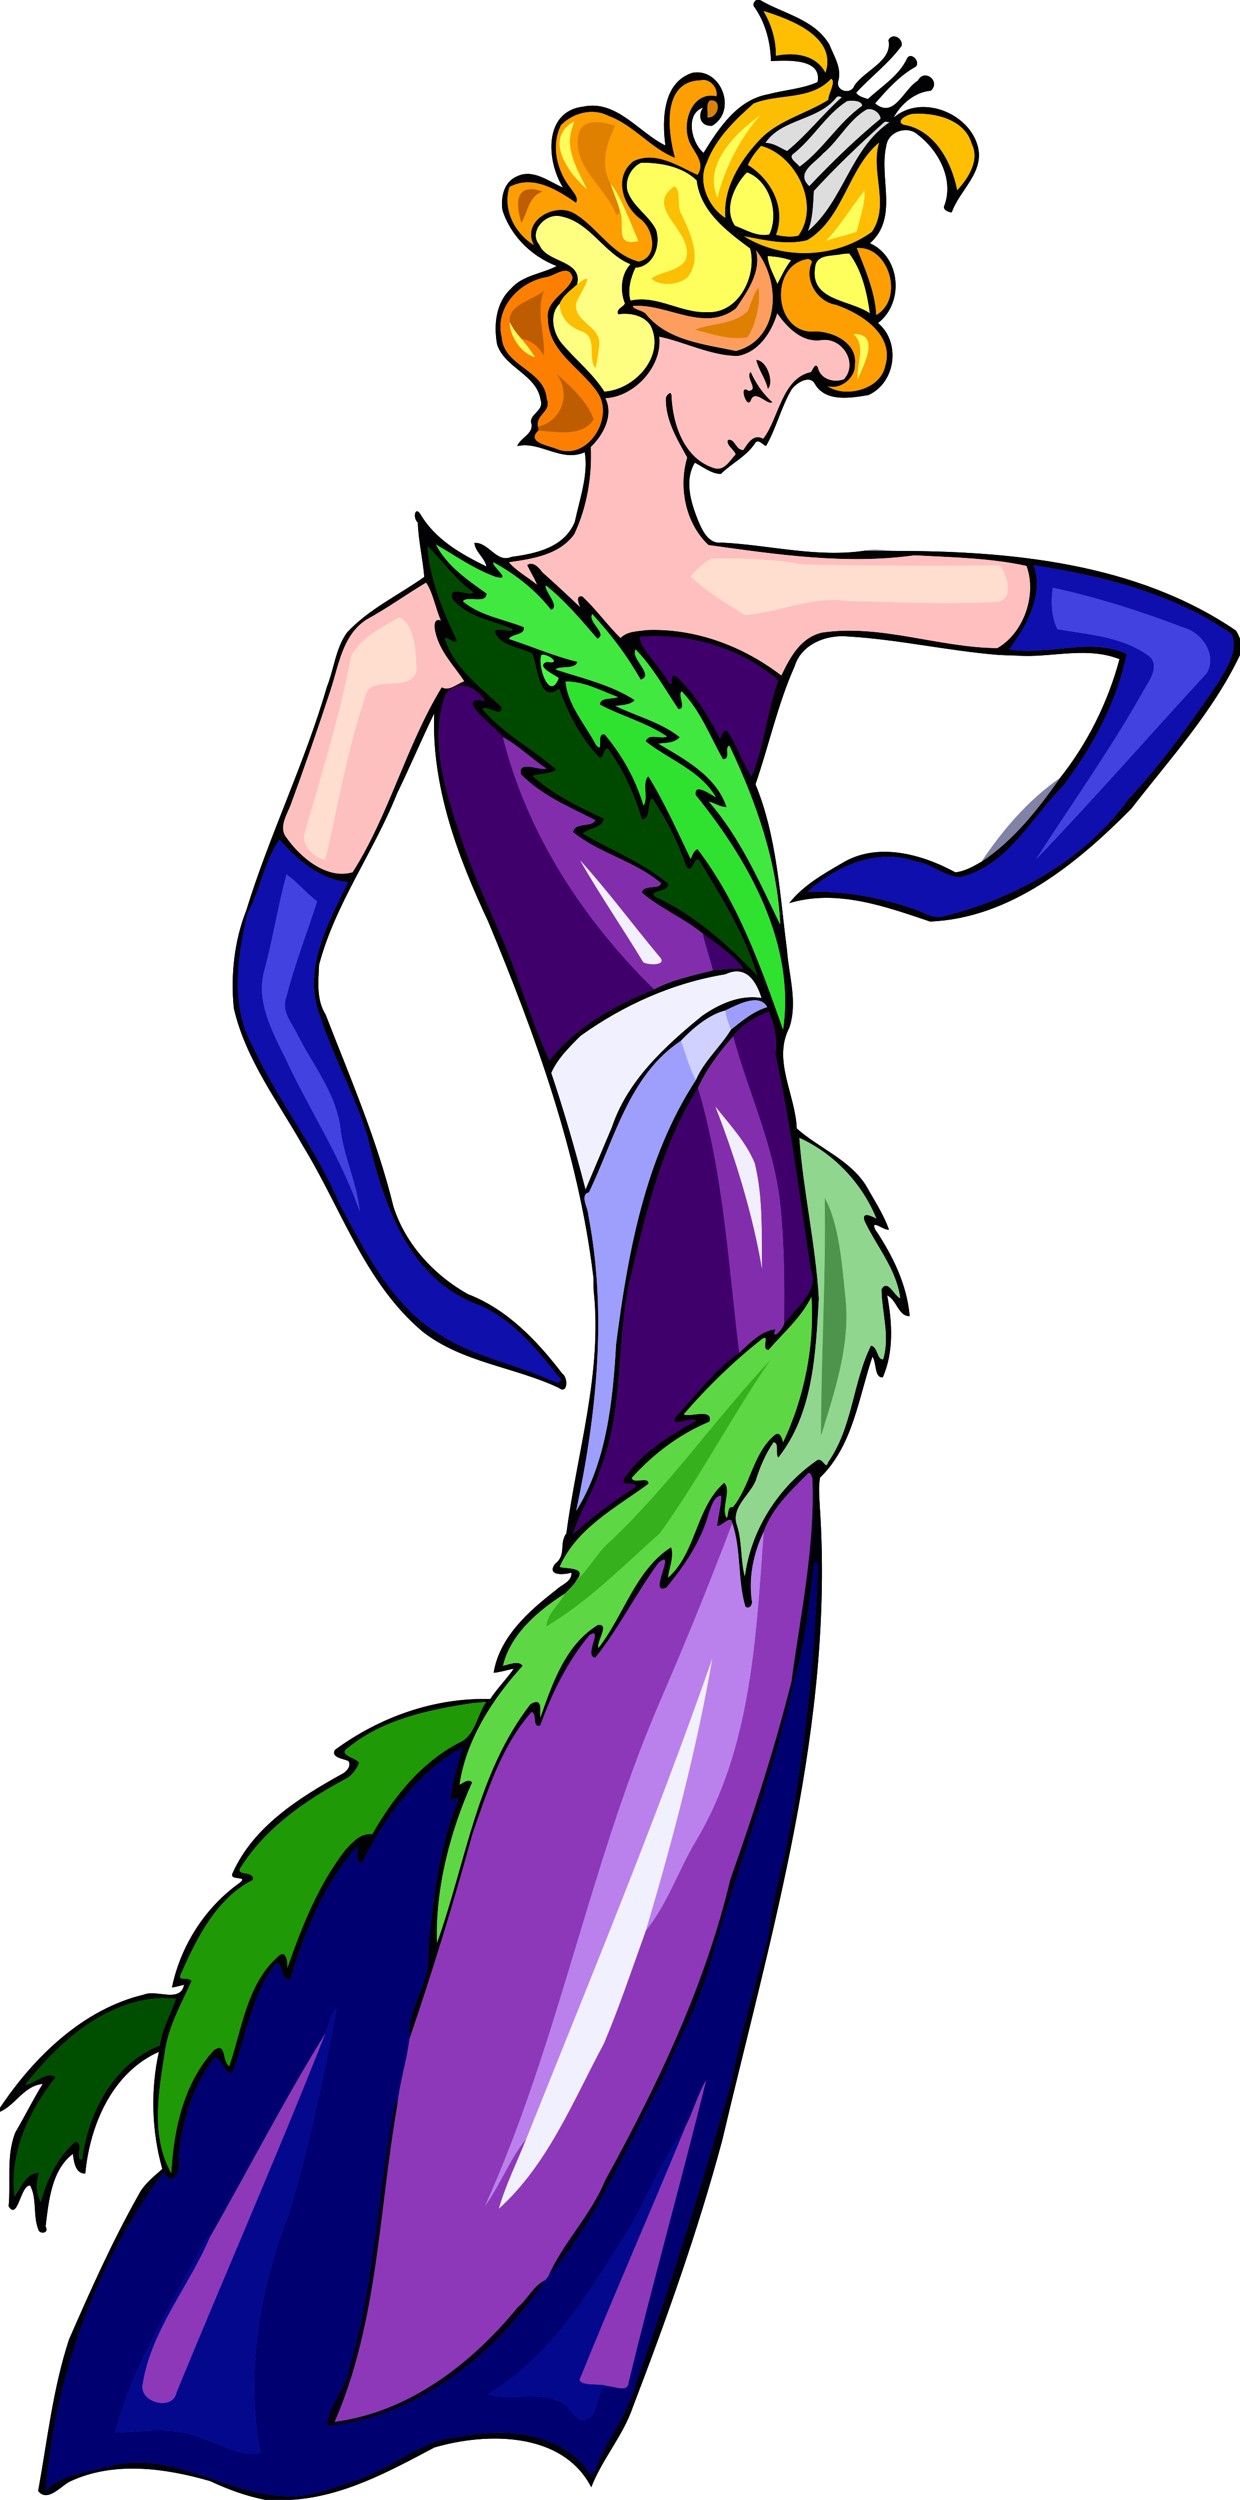 <?xml version="1.0" encoding="UTF-8"?>
<svg width="887pt" height="1787pt" version="1.1" viewBox="0 0 887 1787" xmlns="http://www.w3.org/2000/svg">
<path d="m540.92 0h2.68c17 9.96 38.82 13.67 49.64 31.8 3.39 8.6 9.28 17.14 6.21 26.77-1.07 6.88 9.4 9.25 11.69 2.67 7.35-11 27.57-17.58 24.39-32.55 2.71-5.6 10.46-1.38 9.44 4.01-9.28 12.64-21.97 22.12-32.56 33.57 1.75 2.8 5.47 3.55 8.43 4.54 9.87-9.19 22.16-16.45 28.04-29.08 2.71-5.11 9.99 2.69 6.02 6.01-11.42 6.27-20.55 16.59-28.93 26.18 13.7 11.47 20.43-10.32 30.68-16.3 4.41-8.88 16.55 0.4 9.19 7.23-11.37 0.92-21.31 9.35-26.7 19.33 19.55-16.89 53.31-3.91 60.13 19.87 5.4 19.03-12.86 31.63-18.46 47.77-2.6-0.08-6.98-2.09-5.13-5.22 6.65-18.68-4.36-39-19.13-50.33-7.47-6.82-21.22-2.35-22.6 8-5.38 23.14 9.03 51.38-11.67 69.62 22.07 9.92 24.58 42.58 5.78 57.04 16.46 13.73 12.69 42.66-6.86 51.48-12.3 2.01-30.39 5.3-38.11-7.67-3.51-7.31-13.52-1.1-16.81 3.58-7.58 12.77-10.9 27.59-18.32 40.47-2.7-0.97-5.81-5.67-8-1.76-6.21 9.37-16.6 14.08-24.37 21.81-6.99-0.28-12.58-5.07-18.57-8.1-7.63 12.65-2.85 28.37 2.21 41.05 3.01 7.23 7.47 17.35 17.06 16.09 34.11 1.71 68.25 10.94 102.41 5.77 6.47 0.05 12.97 0.18 19.47 0.16 84.19-0.02 174.48 8.31 245.9 56.95 1.25 1.82 2.09 3.89 2.93 5.94v11.51c-19.41 40.77-50.38 74.54-77.81 109.97-38.79 39.11-86.28 78.13-143.83 80.59-32.06-10.77-66.87-23.42-100.82-13.14 9.88-12.52 23.99-20.61 37.6-28.47 25.1-15.5 57.07-6.71 81.25 6.44 6.61-0.69 12.88-4.22 18.66-7.56 22.91-15.1 40.54-37.6 56.15-59.82 19.8-24.91 34.35-54.22 42.6-85-22-8.81-45.85-1.86-68.61-2.33-6.11-0.49-12.2-0.64-18.3-0.75-35.91-2.93-71.13-11-107.1-13.16-15.51-1.52-33.58 5.34-38.4 21.39-12.12 27.12-18.4 56.57-27.97 84.28 15.39 37.58 17.33 78.67 22.52 118.48 1.34 18.4 7.76 37.25 1.69 55.48-12.14 23.29 4.39 47.94 5.3 72.07 15.56 13.98 37.68 22.1 49.56 40.84 5.75 10.29 12.42 20.31 16.4 31.46-3.38 1.02-13.45-8.11-9.88-0.12 12.44 18.5 22.79 39.43 24.69 61.93-7.98 0.42-9.22-11.64-16.08-14.82 3.58 19.26 4.87 40.35-3.16 58.64-6.02 0.49-4.37-10.44-7.37-14.87-10.05 29.73-13.91 63.66-37.5 86.56-1.22 6.7-0.5 13.5-0.2 20.2-0.66 4.6 0.76 10.2-2.61 14-4.94-10.2 1.86-22.9-2.61-33.6-0.84-1.3-0.81-4.4-3.07-3.7-12.37 12.4-25.87 25-31.81 41.8-7.28 15.2-10.84 32.2-8.55 49 0.81 2.8-1.44 6.6-4.49 4.6-5.73-18.8-2.89-40.5-9.41-59.7-0.98-6.7-7.13 2.4-10.9 1.9 0.91-7.2 2.74-14.2 3.04-21.5-5.18-0.2-7.01 7.7-8.79 11.9-5.38 20.2-17.32 37.8-30.52 53.7-13.87 6.4 8.02-29.1-5.62-17.7-16.03 21.8-28.48 47-45.18 67.8-8.76-0.7 6.12-22.4-4.09-16.2-15.88 18.9-26.97 41.6-35.33 64.7-5.91 2-2.06-8.1-6.17-9.7-21.54 24.4-31.41 56.3-42.06 86.4-13.63 49.8-28.85 99.1-45.47 147.9-2.1-22.4 16.29-41.5 13.57-63.9 3.47-36.9 7.78-74.4 21.87-108.9-2.03 0.4-4.02 1-6.06 1.4 1.4-12.9 5.36-25.2 8.8-37.6-32.56 17.9-55.52 50.1-72.23 82.8-5.32-0.6-2.1-8.2-3.23-12.1-23.54 27-37.75 61-47.73 95.1-8.38 2-4.56-18-12.16-9.2-15.85 22.5-19.68 50.5-29.21 75.7-6.5 2.2-6.7-10.8-12.95-10.2-15.85 19.9-23.09 45.4-25.63 70.4-4.69 3.4-0.57 10.9-4.52 14.6-2.57-1.7-4.88-3.7-7.15-5.7-7.64-26.9-8.52-56.5-2.43-83.8-33.6 15-49.41 52.4-52.69 87.1-7.19 0.1-8.17-8.7-8.86-14.1-15.34 11.5-17.31 33.9-19.53 51.9 2.73 4.9-3.76 5.6-4.98 2.7-4.3-10.2-0.9-22.2-6.05-32-6.96-0.6-8.78 25.5-15.4 14.9 1.68-17.6-1.92-36.3 4.93-53.1 6.74-11.3 12.47-23.2 19.45-34.4-13.32 1.2-19.5 15.1-30.56 19.9v-2.8c24.22-36.3 59.34-70.6 103.12-81 9.01-3.7 25.83 6.3 28.56-7-2.89 0.7-5.74 1.5-8.68 2 6.15-29.8 23.73-57.4 48.68-75 6.47-5.4-8.66-0.8-5.14-7.1 14.96-33.2 47.62-53.7 78.37-70.7 3.02-1.6 6.59-5.6 4.34-9.1-3.04-1.7-12.84-2.3-9.64-8 31.89-23.4 71.2-37.5 111.03-36.3 5.09-7.7 12-14.6 16.92-21.8-4.81 1-9.52 2.5-14.42 3 4.03-25.4 25.08-44.1 44.5-59.1 3.78-3.8 11.7-6 11.09-12.5-5.1 1.6-17.91 2.5-11.74-6.2 8.54-6.6 2.69-14.4 8.17-21.9 7.61-57.8 25.93-114.98 19.48-173.85 0.02-3.54 0.33-7-0.32-10.46-10.72-87.91-41.32-171.8-75.09-253.03-21.83-46.37-40.7-96.95-38.6-148.86-9.19 18.88-17.37 38.29-26.55 57.19-16.66 41.76-44.18 78.74-55.84 122.54-0.54 11.92-2.03 24.99 4.66 35.61 17.59 45.24 36.99 90.01 48.54 137.32 8.54 26.83 29.05 49.04 53.39 62.63 28.03 10.79 49.52 33.36 67.38 56.78 4.31 2.79 3.98 15.17-2.52 10.13 1.55-1.91 4.38-4.04 1.44-6.09-17.01-21.17-34.87-44.15-61.09-54.07-49.24-19.41-66.36-73.64-77.35-120.58-9.1-28.92-24.23-55.61-33.54-84.51-13.33-33.06 5.41-66.82 19.81-96.15-20.4-2.33-36.19-15.87-49-30.5-10.91 15.09-13.81 36.46-23.12 53.07-0.18-0.58-0.54-1.73-0.71-2.31 16.67-54.24 41.96-105.53 57.75-160.07 5.13-12.74 6.14-27.29 14.33-38.68 15.62-16.8 36.83-26.7 55.29-39.79-1.04-12.78-4.24-26.05-4.63-39-3.56-2.52-2.28-11.87 1.75-6.01 10.65 18.2 29.07 28.64 47.38 37.58-1.31-6.39-8.12-10.47-8.65-16.89 10.35-0.64 15.74 14.77 26.56 9.99 17.43-2.3 37.73-6.66 45.27-25 3.44-16.14 9.93-34.39 7.09-49.8-16.85 7.44-32.04-8.21-48.26-4.4 2.28-6.01 11.22-8.45 10.23-15.64-2.69-7.09 9.24-9.2 6.5-17.2-2.59-18.24-25.74-22.98-31.16-39.87-2.46-13.75-0.99-29.72 9.87-39.72 8.36-9.76 21.96-10.58 32.77-16.26-18.01-6.95-32.83-21.43-38.79-39.92-1.28-8.95 0.8-20 10.1-24.07 11.59-5.85 22.92 3.5 33.25 7.93-11.96-18.86-14.18-54.62 14.55-57.93 23.76-5.01 39.74 18.62 58.65 27.81-2.51-18.55-1.87-45.22 19.41-51.99 20.53-3.64 32.21 27.17 14.01 37.86-8.06 0.69-10.78-6.95-6.45-13-13.13 4.54-8.42 25.12 0.32 32.43 10.88-17.68 24.17-37.98 46.18-41.9 11.65-3.14 24.75-3.91 35.37-8.73 3.45-17.12-21.85-15.58-33.35-15.02-0.31-13.56-3.87-27.1-11.61-38.32-1.84-1.89-0.62-3.9 1.06-5.35m5.22 7.86c5.8 9.83 8.97 20.53 8.91 31.99 13.05-2.65 28.51-0.96 35.44 12.13 8.4-25.64-24.73-37.98-44.35-44.12m48.36 48.48c-14.38 15.63-37.51 10.4-55.46 17.7-13.41 11.93-27.21 25.17-33.5 42.43-6.91 13.74 1.58 32.04 13.34 39.25-1.92-20.56 9.93-39.85 23.32-54.52 13.31-15.09 33.79-19.48 50.31-29.85-0.22-4.09 5.82-13.23 1.99-15.01m-93.39 1.08c-27.85 0.69-23.43 36.9-18.25 55.43-17.2-6.65-29.74-23.57-47.65-30-11.32-5.93-25.31-2.11-33.91 6.6-7.33 14.66-2.92 32.92 7.07 45.23 1.75 2.89 5.84 6.59 3.7 10.31-13.66-9.36-30.86-20.23-47.59-11.37-5.12 15.84 3.69 33.16 17.34 41.52-8.98-17.3 15.06-30.65 28.79-22.73 16.66 9.74 26.69 29.54 46.29 34.54 14.47-3.06 10.58-23.28 1.35-30.25-12.95-9.43-19.56-30.62-5.05-41.53 15.84-7.5 31.78 3.51 45.77 9.81 6.52-10.01-4.75-17.35-6.8-26.48-3.74-12.92 3.53-33.35 20.31-29.71 1.23-6.07-4.91-13.1-11.37-11.37m97.44 11.97c-13.04 17.02-39.15 15.23-51 32.74 5.81-0.01 10.44 3.49 15.45 5.8 14.19-11.51 25.42-26.23 39.07-38.39-1.06-0.55-2.46-0.84-3.52-0.15m-90.97 2.58c-2.81 2.85-0.74 7.98-1.62 11.86 8 1.33 11.09-13.76 1.62-11.86m98.3 0.37c-15.16 9.8-24.04 26.31-38.14 37.46-4.47 2.95 2.52 6.71 4.26 9.28 17.05-12.39 27.48-31.3 44.63-43.42 0.12-4.02-7.9-3.89-10.75-3.32m13.79 6.1c-12.74 7.59-19.63 21.93-30.89 31.32-5.59 6.69-20.08 13.74-9.86 23.25 16.04-17.01 32.93-33.33 50.95-48.21-0.32-4.24-6.14-8.1-10.2-6.36m33.15 3.02c-3.28 0.25-12.36 4.65-6.79 7.6 22.42 3.53 34.69 26.49 38.69 46.89 7.75-8.28 16.24-21.52 10.38-32.99-4.75-17.64-26.66-22.7-42.28-21.5m-20.28 5.91c-17.43 15.59-34.51 31.92-50.34 49.12-0.6 9.38-0.55 19.39-4.2 28.6 25.43-21.4 30.24-58.67 58.14-77.68-1.19-0.05-2.52-0.72-3.6-0.04m-3.69 14.56c-22.5 18.79-25.32 54.18-51.46 69.81-14.99 3.69-30.39-0.12-45.18-2.86 27.18 16.93 64.72 16.11 91.49-3.18 13.12-19.54-1.38-42.92 5.15-63.77m-84.4 2.38c-3.8 3.98-7.18 8.56-9.42 13.62 16.64 10.32 27.44 30.54 20.12 49.93 5.16 1.19 10.83 1.82 15.91 0.61 15.99-22.15-1.83-57.51-26.61-64.16m-85.81 12.07c-7.36 3.3-11.95 12.63-9.6 20.47 3.91 10.92 14.94 17 20.14 27.07 3.92 11.03-1.47 26.7-14.62 27.51-3.3 7.09-5.7 15.56-3.53 23.4 19.03-4.23 35.95 9.09 54.85 8.25 22.67 1.24 35.78-26.4 30.66-45.41-16.6-12.28-35.61-26.51-38.23-48.69-10.24-9.94-25.78-12.69-39.67-12.6m75.66 6.89c-8.83 9.06-16.84 25.99-8.54 38.03 7.81 2.94 15.81 8.03 24.47 6.27 7.35-15.07 0.1-38.6-15.93-44.3m-148.44 51.7c5.15 13.14 31.22 10.67 27.02 28.34-4.49 4.1-10.34 8.1-12.51 13.81-7.76 7.65-4.71 21.2 1.84 28.74 9.84 11.54 21.9 21.06 30.1 34.01 21.55-1.31 43.74-25.26 33.07-47.05-4.76-7.47-14.96-9.31-23.2-8.07-1.82-4.14 3.58-5.05 4.77-7.84-3.61-9.09-2.9-20.65 3.91-28.01-19.16-7.8-28.96-30.48-50.12-34.27-10.47-2.33-22.87 11.01-14.88 20.34m227 2.38c4.67 11.93 13.37 31.19 13.91 47.81 20.45-11.63 8.95-49.76-13.91-47.81m-72.05 1.6c3.92 15.43-6.22 29.48-14.36 41.5-22.65 17.75-49.28-3.79-73.81-1.69 0.58 2.72 7.54 2.96 9.63 6.03 15.58 18.89 41.77 21.3 64.2 26.11 31.93-8.47 32.26-50.07 14.34-71.95m61.74 2.67c-7.09 1.82-18.72-0.29-19.44 9.77-3.78 23.63 25.02 22.81 39.04 32.45-2.11-14.87-5.55-30.33-14.7-42.59-1.23 0.09-3.68 0.28-4.9 0.37m-53.4 1.51c0.48 7 4.45 13.32 6.94 19.76 2.76-5.36 5.65-11.77 9.72-16.8-5.38-1.74-11.02-2.72-16.66-2.96m27.93 2.19c-26.08 4.6-23.99 50.77 3.31 51.75 13.54-1.34 33.11 7.28 31.16 23.43 0.61 9.62-10.54 18.56-19.68 15.45 12.02 8.66 37.65 2.95 41.24-14.01 7.17-22.5-17.01-37.75-35.08-44-13.59-2.16-23.27-18.08-17.14-30.85-0.92-1.15-2.23-2.39-3.81-1.77m-185.2 12.6c-19.94 2.92-38.2 21.88-33.01 43.01 1.28 20.9 30.77 23.57 32.23 44.12 3.83 9.32-8.16 11.02-6.22 20.03 0.1 0.65 0.3 1.94 0.4 2.59-9.26 8.48 6.96 10.75 12.93 13.24 22.07 9.19 42.09-22.87 28.81-40.88-11.63-17.03-34.89-28.71-35.07-51.95-2.1-13.76 15.24-19.31 17.66-29.56-2.47-9.83-11.71-2.26-17.73-0.6m164.1 26.12c-4.03 13.52-13.31 27.8-28.17 30.45-19.17-0.01-38.9-10.33-56.22-13.76 2.44 21.05-17.74 43.02-38.49 43.95 6.02 12.28-1.44 26.22-10.46 34.85 0.92 21.16-2.71 42.97-11.79 62.27-10.6 14.93-29.96 17.7-46.79 20.13 5.28 6.26 13.54 10.6 20.01 16.01-1.88-4.92-4.86-9.3-7.01-14.09 4.62-2.73 8.41 1.95 10.94 5.23 9.15 8.12 18.07 16.46 26.94 24.88-1.2-2.75-3.39-8.63 1.65-7.62 9.78 9.16 17.74 20.29 27.27 29.72 4.94-4.97 12.18-4.71 18.65-5.67 34.85-1.42 68.91 11.43 96.4 32.47 6.4-13.27 13.78-27.16 29.26-30.69 42.04-6.12 83.35 10.8 125.22 11.13 19.14-10.89 28.38-38.58 20.85-58.76-25.79-5.66-53.55-6.16-80.21-7.56-49 6.79-98.59-0.62-147.27-7.36-16.5-15.52-21.56-41.31-15.21-62.58-7.28-13.19-15.7-26.91-15.27-42.52 0.29-2.05 3.9-5.7 4.08-1.82 0.77 20.67 9.15 45.69 31.08 52.12 6.94 1.67 10.71-5.81 14.74-9.96-1.03-3.6-6.87-6.5-5.52-10.28 4.94-1.76 5.6 7.45 11.08 7.07 3.49-5.19 7.22-11.73 14.21-8.05 11.12-14.32 13.19-43.17 34.15-47.67 1.29-1.75 3.25-7.38 5.01-3.04 1.86 8.17 11.31 10.95 18.59 8.17 10.28-11.59-1.13-29.84-15.92-27.94-13.95 2.15-24.53-8.76-31.8-19.08m-244.19 165.19c7.9 15.32 22.67 25.32 36.31 35.09-0.38 7.93-13.83 1.18-16.96 5.5 11.79 10.13 29.12 12.8 43.55 18.5 1.13 5.99-8.95 4.58-10.57 8.5 16.33 5.22 32.12 12.3 48.84 16.24-1.05 5.89-13.69 2.52-15.45 5.6 19.01 6.23 39.47 10.77 56.36 21.73-1.48 3.13-9.65 3.94-13.81 4.18 15.39 7.54 32.55 11.54 46.21 22.45-3.9 4.32-10.05 3.9-15.33 4.58 19.09 11.31 41.26 23.01 48.83 45.36-4.57-0.01-8.43-2.87-12.76-3.95 22.54 25.7 36.5 58.05 51.13 88.01-2.14-44.92-17.21-87.64-36.34-127.89-3.88 0.43 1.41 9.69-4.64 9.6-9.33-16.41-16.11-34.71-29.49-48.47-3.36 1.78 3.87 12.8-2.38 12.66-9.82-14.48-18.28-30.06-30.62-42.67-4.03 6.4 13.9 18.53 3.64 21.61-9.85-17.32-21.27-32.38-34.7-46.95-3.41 5.92 11.48 14.16 3.73 17.69-11.53-13.33-23.03-27.05-36.79-38.07-2.06 3.05 10.72 14.98 3.61 17.42-10.89-14.04-25.55-25.47-41.16-33.98-1.8 2.64 14.18 13.52 1.68 10.45-15.36-5.44-28.81-15.14-42.89-23.19m-5.96 1.22c1.47 23.76 11.13 46.21 21.12 67.55-2.95 2.53-5.55-2.4-8.82-1.86 6.35 21.23 25.48 34.69 40.76 49.41 0.75 8.15-11.34-1.84-13.73 1.24 14.61 17.52 35.8 28.41 52.92 43.38-4.69 3.45-11.63 2.63-17.12 4.5 15.04 13.31 33.06 22.15 51.12 30.46-1.48 7.35-10.75 6.45-15.08 10.76 20.2 11.84 42.58 20.38 60.74 35.53 2.24 6.68-16.36 5.15-8.09 10 27.83 12.77 52.52 35.21 72.07 56-8.92-29.45-25.96-56.65-42.02-83.07-3.79-0.45-4.38 10.99-8.94 4.92-5.66-17.2-14.12-33.22-24.02-48.4-4.48 2.55-0.45 14.73-7.54 14.87-5.55-17.91-13.25-35.48-24.39-50.63-3.68-0.18-2.77 9.25-6.73 5.8-12.93-13.73-21.98-31.33-28.18-48.63-14.15 11.36-15.03-14.59-19.18-24.91-8.54-4.75-20.73-4.82-26.17-14.07-3.46-7.27 12.45 0.37 12.06-3.63-14.5-6.23-32.55-8.48-43.05-21.52-3.5-10.48 11.39-1.68 15.08-4.56-12.62-9.03-22.61-23.1-32.81-33.14m433.35 13.49c7.99 20.11-4.76 43.74-17.4 60.27 27.27 4.86 58.62-8.77 84.19 3.28-7.13 34.38-24.24 66.25-45.36 94.1-22.97 23.1-39.51 57.04-73.59 65.44-11.69-0.31-20.35-9.64-31.76-11.2-27.55-9.84-57.02 2.98-77.57 21.62 25.72-0.65 51.9 4.04 76.38 12.46 6.67 2.29 13.55 7.14 20.94 5.2 51.25-12.92 100.34-40 131.8-83.29 24.12-25.98 44.91-54.89 64.83-84.18 5.65-10.11 14.52-22.36 9.37-34.38-41.62-29.2-92.33-41.57-141.83-49.32m-434.42 12.57c-14.29 8.52-28 18.48-42.75 26.48-17.13 11.33-19.67 32.57-25.58 50.42-9.07 27.59-18.62 55.06-28.64 82.36-2.87 7.13-8.63 16.1-2.73 23.19 10.16 14.42 29.05 29.91 47.16 24.57 25.98-40.72 38.29-90.47 63.77-132.25 5.37 3.18 10.94-2.64 16.1-4.26-7.38-11.18-17.43-21.2-20.57-34.71-0.94-3.58-1.73-10.79 3.79-8.78-3.7-8.46-5.79-20.29-10.55-27.02m152.84 38.73c0.57 9.36 15.29 21.45 20.62 32.42 4.89 4.79-0.6-6.97 5.32-4.38 13.77 12.37 23.13 28.5 31.59 44.75 0.92-2.23 2.6-8.37 5.65-4.85 6.58 9.68 10.89 23.15 16.78 31.51 9.33-21.39 10.9-46.32 19.16-68.3-26.4-23.03-64.17-34.29-99.12-31.15m-70.27 12.95c-3.27 7.07 5.71 33.96 12.35 16.55-2.26-2.11-17.15-8.26-8.55-11.66 11.47 2.35 0.41-6.36-3.8-4.89m17.24 18.99c1.41 16.78 14.1 30.72 21.76 45.32 6.2 7.1-0.46-9.31 6.26-7.46 12.48 14.86 22.15 32.04 27.66 50.68 3.82-3.98-1.23-17.16 3.56-20.72 11.36 18.2 20.7 39.29 30.29 59.07 1.13-2.67 2.01-5.76 4.8-7.17 29.27 38.29 45.39 84.18 61.26 129.15 8.99-61.47-24.82-121.17-62.56-167.77-1.12-9.14 10.55-0.29 14.48 1.63-11.08-19.22-33.63-26.76-50.2-39.97 2.01-6.13 10.73-1.28 15.25-3.47-14.77-9.96-32.3-14.48-47.95-22.74-0.06-5.66 9.31-3.55 12.87-5.44-12.11-4.46-24.33-11.34-37.48-11.11m-86.01 9.55c-11.38 32.63-0.4 67.22 10.12 98.59 8.7 27.08 20.76 52.89 32.06 78.94 11.36 27.63 19.74 56.67 32.3 83.72 18.66-23.77 47.12-39.59 74.86-50.77 13.21-6.93 27.84-9.83 42.13-13.54 7.16-0.71 14.32-1.51 21.55-1.3-7.47-10-18.73-17.6-28.86-24.93-13.43-11.12-30.62-18.06-43.61-29.46 1.38-6.01 12.74-1.68 13.76-6.64-18.75-15.87-43.97-21.18-62.92-36.48 1.2-7.4 14.01-3.18 15.84-8.6-18.48-9.41-38.7-17.8-53.24-32.91-2.1-10.61 14.72-1.73 18.21-4.04-10.69-6.97-19.76-16.31-31.01-22.4-6.64-8.17-16.54-13.66-21.73-23.05-0.22-5.29 5.42-2.98 8.84-2.84-6.62-10.1-19.4-16.22-28.3-4.29m200.21 199.83c-37.25 6.06-72.74 21.94-103.32 43.88-7.92 7.84-16.58 16.28-21.07 26.55 9.25 27.35 17.2 55.27 24.49 83.19 6.24-14.85 12.52-29.69 18.81-44.52 11.14-33.33 38.04-57.89 64.48-79.5 12.33-8.54 27.06-15.3 42.48-12.83-3.72-11.79-10.99-23.82-25.87-16.77m-0.05 25.82c-11.91 3.04-23.36 12.89-31.65 21.63-37.05 24.48-47.54 70.51-65.79 108.36-6.89 1.61-0.49 11.46-0.53 15.87 13.67 70.17 6.11 142.56-8.62 211.86 21.65-34.3 26.36-78.9 28.58-119.27 8.44-65.15 20.58-132.82 57.06-188.77 5.85-13.67 17.44-23.54 25.07-36.01 8.05-6.34 16.01-13.09 26-16.11-5.69-10.7-22.71-1.03-30.12 2.44m5.71 18.48c-9.78 10.99-19.32 23.59-25.16 36.9-24.8 39.03-36.37 85.79-47.04 130.49-12.37 46.55-4.74 96.95-22.85 142.15-4.73 16.1-14.74 30.3-19.49 46.2 13.46-12.1 29.21-23.8 44.98-33.9-0.49-4.3-10.12 0.6-8.86-5.4 12.62-18.7 32.38-30.9 51.79-41.7-2.58-3.7-19.72 6.4-14.31-3.1 14.76-15.31 27.59-33.5 45.27-45.48 7.46-6.85 15.58-15.58 25.84-16.83-2.96 9.04 5.22-0.02 6.31-3.83 6.2-9.74 25.63-23.22 19.09-38.38-8.05-51.52-14.17-103.44-25.33-154.39 1.56-10.38-0.53-20.93-4.78-30.48-9.58 3.71-19.79 9.72-25.46 17.75m47.34 72.54c2.93 38.48 11.71 76.33 13.97 114.93-2.25 38.61-3.78 81.87-29.02 113.67-2.43-3.1 0.99-10.4-3.39-11-5.72 8.4-9.78 17.8-12.73 27.5-4.49 10.6-18.02 19.3-13.34 32.1 3.69 11.4 2.53 26 5.56 36.3 4.28-33 23.64-63.5 50.86-82.5 4.73-4.1 6.98 7.3 8.63 0.9 17.63-25 17.49-56.75 30.72-83.39 5.1 0.92 4.21 10.32 8.71 9.75 4.95-16.59-0.95-33.36-1.19-49.95 4.37-7.83 8.9 4.43 13.4 6.33-2.68-20.9-17.05-37.08-25.64-55.46-1.92-6.95 5.31-3.11 8.58-1.5-10.08-24.95-30.48-46.68-55.12-57.68m8.67 113.69c-7.31 14.81-20.3 25.87-30.6 37.85-5.99 0.33 1.3-11.74-4.71-7.77-20.4 16.08-39.1 34.3-56 53.83 3.09 2.6 21.47-4.9 18.35 5.3-21.25 8.8-40.05 23-55.49 40.1 0.94 5 12.07-1.6 11.9 4.3-23.33 17.1-51.48 31.8-63.56 59.4 3.8 1.5 20.07-0.2 12.31 9.1-2.11 3.9-5.44 6.8-8.56 10-18.77 11.9-39.03 28.9-44.28 51.6 4.18-0.9 11.4-4.1 14.06 0-21.35 23.6-40.4 52.6-45.13 85 2.57-1.3 6.52-4.6 9.02-1.7-15.92 35.6-26.34 76.1-25.18 114.8 20.58-57.4 28.54-121.4 66.85-170.7 9.33-5.5 6.64 5.2 7.11 9.5 8.6-24.3 17.86-51.9 41.08-66.1 9.03-1.3-1.04 12 0.4 16.5 18.08-23 26.6-56 52.06-72.1 2.26 7.1-1.39 14.6-2.21 21.8 20.3-17.9 19.82-50.3 40.19-67.9 5.47 5.8-2.52 17.9 1.76 25.3 1.54-2.6 0.36-8.7 4.39-7.8 12.5-15 14.18-38.3 29.86-51.5 3.82-3.1 5.4 2.1 6.08 5.1 15.35-32.17 22.55-69.18 20.3-103.91m-242.75 290.41c-31.01 4.7-63.54 11.5-88.55 31.7-8.17 5.5 4.85 6.8 7.77 10.9-2.06 5.1-5.59 9.9-10.75 12.1-28.53 15.4-56.12 34.7-73.7 62.3-5.18 7.2 9.48 2.1 8.52 9.3-26.08 13.2-39.99 41.2-51.38 66.9-3.25 6.4 4.8 1.8 7.38 5.5-7.44 16.6-16.91 33.1-19.2 51.6-4.46 28-10 59.6 4.76 85.7 1.6-31.1 8.87-64.3 30.4-87.9 9.29-6.4 5.66 7.9 11.06 11.4 9.17-26.9 12.51-58.6 34.86-78.4 5.78-5.8 7.1 4.1 6.68 8.2 10.45-29.7 22.1-59.5 41.66-84.6 5.12-5.5 11.1-12.2 19.08-11 14.86-26.2 34.51-50.9 61.66-65.2 12.16-4.9 13.02-19.8 19.88-29.4-2.53 0.2-7.6 0.7-10.13 0.9m-227.14 211.1c-38.6 4.2-69.31 32.4-92.4 61.5 4.61 0.9 15.94-10.5 21.66-5.2-18.93 24-33.32 53.9-29.41 85.4 4.34-6.4 8.25-17 17.38-17.1-1.75 7-2.25 14 1.28 20.9 4.66-16 11.81-32.1 24.95-43.2 6.62 1-1.28 12.9 4.77 12.9 4.03-33.5 22.87-69 55.57-81.6 1.59-11.8 7.66-22.3 11.57-33.4-5.1-0.5-10.26-0.7-15.37-0.2z" fill="#020103"/>
<path d="m546.14 7.86c19.62 6.14 52.75 18.48 44.35 44.12-6.93-13.09-22.39-14.78-35.44-12.13 0.06-11.46-3.11-22.16-8.91-31.99z" fill="#febe01"/>
<path d="m594.5 56.34c3.83 1.78-2.21 10.92-1.99 15.01-16.52 10.37-37 14.76-50.31 29.85-13.39 14.67-25.24 33.96-23.32 54.52-11.76-7.21-20.25-25.51-13.34-39.25 6.29-17.26 20.09-30.5 33.5-42.43 17.95-7.3 41.08-2.07 55.46-17.7m-50.87 26.26c-17.67 12.72-40.68 35.09-30.4 58.67 5.1-21.39 17.27-44.09 30.4-58.67z" fill="#fcbe03"/>
<path d="m501.11 57.42c6.46-1.73 12.6 5.3 11.37 11.37-16.78-3.64-24.05 16.79-20.31 29.71 2.05 9.13 13.32 16.47 6.8 26.48-13.99-6.3-29.93-17.31-45.77-9.81-14.51 10.91-7.9 32.1 5.05 41.53 9.23 6.97 13.12 27.19-1.35 30.25-19.6-5-29.63-24.8-46.29-34.54-13.73-7.92-37.77 5.43-28.79 22.73-13.65-8.36-22.46-25.68-17.34-41.52 16.73-8.86 33.93 2.01 47.59 11.37 2.14-3.72-1.95-7.42-3.7-10.31-9.99-12.31-14.4-30.57-7.07-45.23 8.6-8.71 22.59-12.53 33.91-6.6 17.91 6.43 30.45 23.35 47.65 30-5.18-18.53-9.6-54.74 18.25-55.43m-91.59 30.09c-20.43 12.43-2.18 37.14 10.29 47.66-6.62-13.57-16.32-29.14-10.22-44.62 0.11-1.16 2.3-5.19-0.07-3.04m4.44 7.84c-5.16 22.72 17.58 37.24 25.88 55.78 1.08 4.78 3.62 1.7 3.39-1.18 4.68 10.55-4.54 26.56 13.39 22.34-5.67-12.97-12.8-32.74-19.91-41-7.53-13.39-2.97-28.41 3.28-41.31-8.21-3-22.88-5.69-26.03 5.37m-33.69 39.93c-13.35-0.21-9.79 15.93-7.29 24.08 4.52-7.81 5.31-19.34 15.15-22.44-2.61-0.66-5.16-1.77-7.86-1.64z" fill="#fd9e02"/>
<path d="m598.55 69.39c1.06-0.69 2.46-0.4 3.52 0.15-13.65 12.16-24.88 26.88-39.07 38.39-5.01-2.31-9.64-5.81-15.45-5.8 11.85-17.51 37.96-15.72 51-32.74z" fill="#dedddd"/>
<path d="m507.58 71.97c9.47-1.9 6.38 13.19-1.62 11.86 0.88-3.88-1.19-9.01 1.62-11.86z" fill="#d8820b"/>
<path d="m605.88 72.34c2.85-0.57 10.87-0.7 10.75 3.32-17.15 12.12-27.58 31.03-44.63 43.42-1.74-2.57-8.73-6.33-4.26-9.28 14.1-11.15 22.98-27.66 38.14-37.46z" fill="#dedede"/>
<path d="m619.67 78.44c4.06-1.74 9.88 2.12 10.2 6.36-18.02 14.88-34.91 31.2-50.95 48.21-10.22-9.51 4.27-16.56 9.86-23.25 11.26-9.39 18.15-23.73 30.89-31.32z" fill="#dedede"/>
<path d="m652.82 81.46c15.62-1.2 37.53 3.86 42.28 21.5 5.86 11.47-2.63 24.71-10.38 32.99-4-20.4-16.27-43.36-38.69-46.89-5.57-2.95 3.51-7.35 6.79-7.6z" fill="#febe02"/>
<path d="m543.63 82.6c-13.13 14.58-25.3 37.28-30.4 58.67-10.28-23.58 12.73-45.95 30.4-58.67z" fill="#fefd5a"/>
<path d="m409.52 87.51c2.37-2.15 0.18 1.88 0.07 3.04-6.1 15.48 3.6 31.05 10.22 44.62-12.47-10.52-30.72-35.23-10.29-47.66z" fill="#fefc5b"/>
<path d="m413.96 95.35c3.15-11.06 17.82-8.37 26.03-5.37-6.25 12.9-10.81 27.92-3.28 41.31 2.08 6.25 4.87 12.27 6.52 18.66 0.23 2.88-2.31 5.96-3.39 1.18-8.3-18.54-31.04-33.06-25.88-55.78z" fill="#df8000"/>
<path d="m632.54 87.37c1.08-0.68 2.41-0.01 3.6 0.04-27.9 19.01-32.71 56.28-58.14 77.68 3.65-9.21 3.6-19.22 4.2-28.6 15.83-17.2 32.91-33.53 50.34-49.12z" fill="#dedddd"/>
<path d="m628.85 101.93c-6.53 20.85 7.97 44.23-5.15 63.77-26.77 19.29-64.31 20.11-91.49 3.18 14.79 2.74 30.19 6.55 45.18 2.86 26.14-15.63 28.96-51.02 51.46-69.81m-10.5 34.5c-9.32 11.42-16.97 24.85-27.41 35.68 7.1-2.63 14.67-3.79 21.75-6.46 2.24-8.83 6.51-21.61 5.66-29.22z" fill="#fdbe03"/>
<path d="m544.45 104.31c24.78 6.65 42.6 42.01 26.61 64.16-5.08 1.21-10.75 0.58-15.91-0.61 7.32-19.39-3.48-39.61-20.12-49.93 2.24-5.06 5.62-9.64 9.42-13.62z" fill="#febe01"/>
<path d="m458.64 116.38c13.89-0.09 29.43 2.66 39.67 12.6 2.62 22.18 21.63 36.41 38.23 48.69 5.12 19.01-7.99 46.65-30.66 45.41-18.9 0.84-35.82-12.48-54.85-8.25-2.17-7.84 0.23-16.31 3.53-23.4 13.15-0.81 18.54-16.48 14.62-27.51-5.2-10.07-16.23-16.15-20.14-27.07-2.35-7.84 2.24-17.17 9.6-20.47m23.72 16.87c-23.02 15.71 16.16 33.17 7.97 52.95-5.77 8.11-16.91 7.65-24.42 12.88 5.81 5.69 18.9 4.7 25.63-0.57 11.1-13.44 2.35-31.55-3.96-45.17-3.93-5.64 0.02-17.53-5.22-20.09z" fill="#feff5d"/>
<path d="m534.3 123.27c16.03 5.7 23.28 29.23 15.93 44.3-8.66 1.76-16.66-3.33-24.47-6.27-8.3-12.04-0.29-28.97 8.54-38.03z" fill="#feff5d"/>
<path d="m436.71 131.29c7.11 8.26 14.24 28.03 19.91 41-17.93 4.22-8.71-11.79-13.39-22.34-1.65-6.39-4.44-12.41-6.52-18.66z" fill="#fefc5b"/>
<path d="m482.36 133.25c5.24 2.56 1.29 14.45 5.22 20.09 6.31 13.62 15.06 31.73 3.96 45.17-6.73 5.27-19.82 6.26-25.63 0.57 7.51-5.23 18.65-4.77 24.42-12.88 8.19-19.78-30.99-37.24-7.97-52.95z" fill="#fbbf03"/>
<path d="m380.27 135.28c2.7-0.13 5.25 0.98 7.86 1.64-9.84 3.1-10.63 14.63-15.15 22.44-2.5-8.15-6.06-24.29 7.29-24.08z" fill="#be5d01"/>
<path d="m618.35 136.43c0.85 7.61-3.42 20.39-5.66 29.22-7.08 2.67-14.65 3.83-21.75 6.46 10.44-10.83 18.09-24.26 27.41-35.68z" fill="#fefe5b"/>
<path d="m385.86 174.97c-7.99-9.33 4.41-22.67 14.88-20.34 21.16 3.79 30.96 26.47 50.12 34.27-6.81 7.36-7.52 18.92-3.91 28.01-1.19 2.79-6.59 3.7-4.77 7.84 8.24-1.24 18.44 0.6 23.2 8.07 10.67 21.79-11.52 45.74-33.07 47.05-8.2-12.95-20.26-22.47-30.1-34.01-6.55-7.54-9.6-21.09-1.84-28.74 0.1 10.21 7.77 17.5 17.11 20.2 9.95 5.14 2.68 19.69 8.54 25.74 1.26-5.58 2.13-11.27 2.66-16.97 0.93-13.1-19.03-16.18-16.46-29.5 2.56-7.32 15.83-25.42 0.66-13.28 4.2-17.67-21.87-15.2-27.02-28.34z" fill="#feff80"/>
<path d="m612.86 177.35c22.86-1.95 34.36 36.18 13.91 47.81-0.54-16.62-9.24-35.88-13.91-47.81z" fill="#fd9e03"/>
<path d="m540.81 178.95c17.92 21.88 17.59 63.48-14.34 71.95-22.43-4.81-48.62-7.22-64.2-26.11-2.09-3.07-9.05-3.31-9.63-6.03 24.53-2.1 51.16 19.44 73.81 1.69 8.14-12.02 18.28-26.07 14.36-41.5m1.66 26.43c-3.29 5.16-5.24 10.96-7.32 16.65-9.75 10.32-27.45 9.08-37.94 13.7 12.24 2.96 24.82 7.74 37.52 5.31 6.62-9.71 9.61-27.62 7.74-35.66z" fill="#fd9e5f"/>
<path d="m602.55 181.62c1.22-0.09 3.67-0.28 4.9-0.37 9.15 12.26 12.59 27.72 14.7 42.59-14.02-9.64-42.82-8.82-39.04-32.45 0.72-10.06 12.35-7.95 19.44-9.77z" fill="#feff5d"/>
<path d="m549.15 183.13c5.64 0.24 11.28 1.22 16.66 2.96-4.07 5.03-6.96 11.44-9.72 16.8-2.49-6.44-6.46-12.76-6.94-19.76z" fill="#fdfe60"/>
<path d="m577.08 185.32c1.58-0.62 2.89 0.62 3.81 1.77-6.13 12.77 3.55 28.69 17.14 30.85 18.07 6.25 42.25 21.5 35.08 44-3.59 16.96-29.22 22.67-41.24 14.01 9.14 3.11 20.29-5.83 19.68-15.45 1.95-16.15-17.62-24.77-31.16-23.43-27.3-0.98-29.39-47.15-3.31-51.75m33.49 53.45c9.2 8.64 2.11 21.17 3 32.22 4.16-9.99 16.58-32.55-3-32.22z" fill="#fd9e02"/>
<path d="m391.88 197.92c6.02-1.66 15.26-9.23 17.73 0.6-2.42 10.25-19.76 15.8-17.66 29.56 0.18 23.24 23.44 34.92 35.07 51.95 13.28 18.01-6.74 50.07-28.81 40.88-5.97-2.49-22.19-4.76-12.93-13.24 12.44 1.19 31.63 4.75 39.4-7.9-4.91-13.34-16.46-23.33-26.73-32.8 10.73 14.22 4.29 33.84-13.07 38.11-1.94-9.01 10.05-10.71 6.22-20.03-1.46-20.55-30.95-23.22-32.23-44.12-5.19-21.13 13.07-40.09 33.01-43.01m-27.25 32.27c-0.36 8.84 7.61 22.43 18.05 25.07-2.97-4.56-6.21-8.93-9.75-13.06 7.19 1.04 12.61 5.8 16.08 12.01 1.01-15.06-5.91-31.38 0.08-46.32-7.73 6.65-25.94 9.79-24.46 22.3z" fill="#fc7f02"/>
<path d="m412.88 203.31c15.17-12.14 1.9 5.96-0.66 13.28-2.57 13.32 17.39 16.4 16.46 29.5-0.53 5.7-1.4 11.39-2.66 16.97-5.86-6.05 1.41-20.6-8.54-25.74-9.34-2.7-17.01-9.99-17.11-20.2 2.17-5.71 8.02-9.71 12.51-13.81z" fill="#fcbe03"/>
<path d="m542.47 205.38c1.87 8.04-1.12 25.95-7.74 35.66-12.7 2.43-25.28-2.35-37.52-5.31 10.49-4.62 28.19-3.38 37.94-13.7 2.08-5.69 4.03-11.49 7.32-16.65z" fill="#df8003"/>
<path d="m364.63 230.19c-1.48-12.51 16.73-15.65 24.46-22.3-5.99 14.94 0.93 31.26-0.08 46.32-3.47-6.21-8.89-10.97-16.08-12.01-3.27-3.63-6.25-7.56-8.3-12.01z" fill="#be5c01"/>
<path d="m555.98 224.04c7.27 10.32 17.85 21.23 31.8 19.08 14.79-1.9 26.2 16.35 15.92 27.94-7.28 2.78-16.73 0-18.59-8.17-1.76-4.34-3.72 1.29-5.01 3.04-20.96 4.5-23.03 33.35-34.15 47.67-6.99-3.68-10.72 2.86-14.21 8.05-5.48 0.38-6.14-8.83-11.08-7.07-1.35 3.78 4.49 6.68 5.52 10.28-4.03 4.15-7.8 11.63-14.74 9.96-21.93-6.43-30.31-31.45-31.08-52.12-0.18-3.88-3.79-0.23-4.08 1.82-0.43 15.61 7.99 29.33 15.27 42.52-6.35 21.27-1.29 47.06 15.21 62.58 48.68 6.74 98.27 14.15 147.27 7.36 26.66 1.4 54.42 1.9 80.21 7.56 7.53 20.18-1.71 47.87-20.85 58.76-41.87-0.33-83.18-17.25-125.22-11.13-15.48 3.53-22.86 17.42-29.26 30.69-27.49-21.04-61.55-33.89-96.4-32.47-6.47 0.96-13.71 0.7-18.65 5.67-9.53-9.43-17.49-20.56-27.27-29.72-5.04-1.01-2.85 4.87-1.65 7.62-8.87-8.42-17.79-16.76-26.94-24.88-2.53-3.28-6.32-7.96-10.94-5.23 2.15 4.79 5.13 9.17 7.01 14.09-6.47-5.41-14.73-9.75-20.01-16.01 16.83-2.43 36.19-5.2 46.79-20.13 9.08-19.3 12.71-41.11 11.79-62.27 9.02-8.63 16.48-22.57 10.46-34.85 20.75-0.93 40.93-22.9 38.49-43.95 17.32 3.43 37.05 13.75 56.22 13.76 14.86-2.65 24.14-16.93 28.17-30.45m-14.93 33.26c1.51 7.14 6.64 13.28 8.23 20.65 4.27-4.24-0.11-19.84-8.23-20.65m-4.13 8.61c-3.88 4.36 6.42 12.92-1.56 13.57-7.44-5.96-0.75 15 2 5.88 3.5-6.86 11.91 4.72 15.09 2.12-6.85-5.92-11.69-13.35-15.53-21.57m-28.09 133.36c-5.7 3.18-10.54 7.96-14.9 12.73 11.29 10.88 25.48 19.08 38.63 27.63 24.82-1.69 48.47-13.96 73.72-9.94 35.56 0.48 71.24 2.77 106.77 0.53 12.85-1.76 7.49-19.2 2.11-26-47.19 0.32-94.31 0.31-141.52-0.72-21.3-4.1-43.2-4.41-64.81-4.23z" fill="#ffbfbf"/>
<path d="m382.68 255.26c-10.44-2.64-18.41-16.23-18.05-25.07 2.05 4.45 5.03 8.38 8.3 12.01 3.54 4.13 6.78 8.5 9.75 13.06z" fill="#fff85b"/>
<path d="m610.57 238.77c19.58-0.33 7.16 22.23 3 32.22-0.89-11.05 6.2-23.58-3-32.22z" fill="#fffb5a"/>
<path d="m541.05 257.3c8.12 0.81 12.5 16.41 8.23 20.65-1.59-7.37-6.72-13.51-8.23-20.65z" fill="#080001"/>
<path d="m536.92 265.91c3.84 8.22 8.68 15.65 15.53 21.57-3.18 2.6-11.59-8.98-15.09-2.12-2.75 9.12-9.44-11.84-2-5.88 7.98-0.65-2.32-9.21 1.56-13.57z" fill="#050101"/>
<path d="m397.95 266.97c10.27 9.47 21.82 19.46 26.73 32.8-7.77 12.65-26.96 9.09-39.4 7.9-0.1-0.65-0.3-1.94-0.4-2.59 17.36-4.27 23.8-23.89 13.07-38.11z" fill="#be5c01"/>
<path d="m311.79 389.23c14.08 8.05 27.53 17.75 42.89 23.19 12.5 3.07-3.48-7.81-1.68-10.45 15.61 8.51 30.27 19.94 41.16 33.98 7.11-2.44-5.67-14.37-3.61-17.42 13.76 11.02 25.26 24.74 36.79 38.07 7.75-3.53-7.14-11.77-3.73-17.69 13.43 14.57 24.85 29.63 34.7 46.95 10.26-3.08-7.67-15.21-3.64-21.61 12.34 12.61 20.8 28.19 30.62 42.67 6.25 0.14-0.98-10.88 2.38-12.66 13.38 13.76 20.16 32.06 29.49 48.47 6.05 0.09 0.76-9.17 4.64-9.6 19.13 40.25 34.2 82.97 36.34 127.89-14.63-29.96-28.59-62.31-51.13-88.01 4.33 1.08 8.19 3.94 12.76 3.95-7.57-22.35-29.74-34.05-48.83-45.36 5.28-0.68 11.43-0.26 15.33-4.58-13.66-10.91-30.82-14.91-46.21-22.45 4.16-0.24 12.33-1.05 13.81-4.18-16.89-10.96-37.35-15.5-56.36-21.73 1.76-3.08 14.4 0.29 15.45-5.6-16.72-3.94-32.51-11.02-48.84-16.24 1.62-3.92 11.7-2.51 10.57-8.5-14.43-5.7-31.76-8.37-43.55-18.5 3.13-4.32 16.58 2.43 16.96-5.5-13.64-9.77-28.41-19.77-36.31-35.09z" fill="#41e840"/>
<path d="m305.83 390.45c10.2 10.04 20.19 24.11 32.81 33.14-3.69 2.88-18.58-5.92-15.08 4.56 10.5 13.04 28.55 15.29 43.05 21.52 0.39 4-15.52-3.64-12.06 3.63 5.44 9.25 17.63 9.32 26.17 14.07 4.15 10.32 5.03 36.27 19.18 24.91 6.2 17.3 15.25 34.9 28.18 48.63 3.96 3.45 3.05-5.98 6.73-5.8 11.14 15.15 18.84 32.72 24.39 50.63 7.09-0.14 3.06-12.32 7.54-14.87 9.9 15.18 18.36 31.2 24.02 48.4 4.56 6.07 5.15-5.37 8.94-4.92 16.06 26.42 33.1 53.62 42.02 83.07-19.55-20.79-44.24-43.23-72.07-56-8.27-4.85 10.33-3.32 8.09-10-18.16-15.15-40.54-23.69-60.74-35.53 4.33-4.31 13.6-3.41 15.08-10.76-18.06-8.31-36.08-17.15-51.12-30.46 5.49-1.87 12.43-1.05 17.12-4.5-17.12-14.97-38.31-25.86-52.92-43.38 2.39-3.08 14.48 6.91 13.73-1.24-15.28-14.72-34.41-28.18-40.76-49.41 3.27-0.54 5.87 4.39 8.82 1.86-9.99-21.34-19.65-43.79-21.12-67.55z" fill="#004a00"/>
<path d="m618.7 393.65c6.41-1.39 13-0.29 19.47 0.16-6.5 0.02-13-0.11-19.47-0.16z" fill="#84859d"/>
<path d="m508.83 399.27c21.61-0.18 43.51 0.13 64.81 4.23 47.21 1.03 94.33 1.04 141.52 0.72 5.38 6.8 10.74 24.24-2.11 26-35.53 2.24-71.21-0.05-106.77-0.53-25.25-4.02-48.9 8.25-73.72 9.94-13.15-8.55-27.34-16.75-38.63-27.63 4.36-4.77 9.2-9.55 14.9-12.73z" fill="#ffdecf"/>
<path d="m739.18 403.94c49.5 7.75 100.21 20.12 141.83 49.32 5.15 12.02-3.72 24.27-9.37 34.38-19.92 29.29-40.71 58.2-64.83 84.18-31.46 43.29-80.55 70.37-131.8 83.29-7.39 1.94-14.27-2.91-20.94-5.2-24.48-8.42-50.66-13.11-76.38-12.46 20.55-18.64 50.02-31.46 77.57-21.62 11.41 1.56 20.07 10.89 31.76 11.2 34.08-8.4 50.62-42.34 73.59-65.44 21.12-27.85 38.23-59.72 45.36-94.1-25.57-12.05-56.92 1.58-84.19-3.28 12.64-16.53 25.39-40.16 17.4-60.27m13.95 16.23c-1.47 9.5-1.13 20.71 3.25 29.65 22.16 3.74 46.86 5.28 65.58 19.22 7.97 7.02 0.27 17.4-3.72 24.23-23.36 41.83-51.22 80.67-77.07 120.92 41.65-43.33 81.31-88.86 122.13-133.07 7.43-13.24-3.57-28.97-16.86-32.55-30.33-11.57-61.69-21.57-93.31-28.4z" fill="#0f0fad"/>
<path d="m304.76 416.51c4.76 6.73 6.85 18.56 10.55 27.02-5.52-2.01-4.73 5.2-3.79 8.78 3.14 13.51 13.19 23.53 20.57 34.71-5.16 1.62-10.73 7.44-16.1 4.26-25.48 41.78-37.79 91.53-63.77 132.25-18.11 5.34-37-10.15-47.16-24.57-5.9-7.09-0.14-16.06 2.73-23.19 10.02-27.3 19.57-54.77 28.64-82.36 5.91-17.85 8.45-39.09 25.58-50.42 14.75-8 28.46-17.96 42.75-26.48m-19.36 24.84c-12.35 7.33-26.65 14.2-34.05 27.08-8.23 43.15-21.38 85.25-33.56 127.44-2.48 8.53 7.68 17.77 14.81 18.89 9.12-37.88 15.58-78.16 28.36-115.67 2.84-18.82 32.46-2.33 36.97-19.73-0.32-11.09-0.5-33.11-12.53-38.01z" fill="#febfbf"/>
<path d="m753.13 420.17c31.62 6.83 62.98 16.83 93.31 28.4 13.29 3.58 24.29 19.31 16.86 32.55-40.82 44.21-80.48 89.74-122.13 133.07 25.85-40.25 53.71-79.09 77.07-120.92 3.99-6.83 11.69-17.21 3.72-24.23-18.72-13.94-43.42-15.48-65.58-19.22-4.38-8.94-4.72-20.15-3.25-29.65z" fill="#4242e0"/>
<path d="m285.4 441.35c12.03 4.9 12.21 26.92 12.53 38.01-4.51 17.4-34.13 0.91-36.97 19.73-12.78 37.51-19.24 77.79-28.36 115.67-7.13-1.12-17.29-10.36-14.81-18.89 12.18-42.19 25.33-84.29 33.56-127.44 7.4-12.88 21.7-19.75 34.05-27.08z" fill="#ffddcf"/>
<path d="m457.6 455.24c34.95-3.14 72.72 8.12 99.12 31.15-8.26 21.98-9.83 46.91-19.16 68.3-5.89-8.36-10.2-21.83-16.78-31.51-3.05-3.52-4.73 2.62-5.65 4.85-8.46-16.25-17.82-32.38-31.59-44.75-5.92-2.59-0.43 9.17-5.32 4.38-5.33-10.97-20.05-23.06-20.62-32.42z" fill="#3f006b"/>
<path d="m387.33 468.19c4.21-1.47 15.27 7.24 3.8 4.89-8.6 3.4 6.29 9.55 8.55 11.66-6.64 17.41-15.62-9.48-12.35-16.55z" fill="#46f945"/>
<path d="m713.89 468.14c6.1 0.11 12.19 0.26 18.3 0.75-6.11-0.07-12.23-0.22-18.3-0.75z" fill="#68677d"/>
<path d="m404.57 487.18c13.15-0.23 25.37 6.65 37.48 11.11-3.56 1.89-12.93-0.22-12.87 5.44 15.65 8.26 33.18 12.78 47.95 22.74-4.52 2.19-13.24-2.66-15.25 3.47 16.57 13.21 39.12 20.75 50.2 39.97-3.93-1.92-15.6-10.77-14.48-1.63 37.74 46.6 71.55 106.3 62.56 167.77-15.87-44.97-31.99-90.86-61.26-129.15-2.79 1.41-3.67 4.5-4.8 7.17-9.59-19.78-18.93-40.87-30.29-59.07-4.79 3.56 0.26 16.74-3.56 20.72-5.51-18.64-15.18-35.82-27.66-50.68-6.72-1.85-0.06 14.56-6.26 7.46-7.66-14.6-20.35-28.54-21.76-45.32z" fill="#30e230"/>
<path d="m318.56 496.73c8.9-11.93 21.68-5.81 28.3 4.29-3.42-0.14-9.06-2.45-8.84 2.84 5.19 9.39 15.09 14.88 21.73 23.05 17.19 69.02 57.63 130.88 108.15 180.3-27.74 11.18-56.2 27-74.86 50.77-12.56-27.05-20.94-56.09-32.3-83.72-11.3-26.05-23.36-51.86-32.06-78.94-10.52-31.37-21.5-65.96-10.12-98.59z" fill="#3f006b"/>
<path d="m467.9 707.21c-50.52-49.42-90.96-111.28-108.15-180.3 11.25 6.09 20.32 15.43 31.01 22.4-3.49 2.31-20.31-6.57-18.21 4.04 14.54 15.11 34.76 23.5 53.24 32.91-1.83 5.42-14.64 1.2-15.84 8.6 18.95 15.3 44.17 20.61 62.92 36.48-1.02 4.96-12.38 0.63-13.76 6.64 12.99 11.4 30.18 18.34 43.61 29.46 1.99 8.86 5.09 17.42 7.31 26.23-14.29 3.71-28.92 6.61-42.13 13.54m-52.93-92.19c14.19 24.79 30.45 48.44 45.24 72.88 3.7 2.13 17.39 2.37 11.6-3.85-19.1-22.86-36.87-46.97-56.84-69.03z" fill="#822eac"/>
<path d="m702.05 616.04c15.27-22.8 33.48-44.1 56.15-59.82-15.61 22.22-33.24 44.72-56.15 59.82z" fill="#8182a5"/>
<path d="m176.84 653.27c9.31-16.61 12.21-37.98 23.12-53.07 12.81 14.63 28.6 28.17 49 30.5-14.4 29.33-33.14 63.09-19.81 96.15 9.31 28.9 24.44 55.59 33.54 84.51 10.99 46.94 28.11 101.17 77.35 120.58 26.22 9.92 44.08 32.9 61.09 54.07-0.6 4.51-4.91 1.21-7.56 0.49-25.52-11.38-53.69-16.49-77.54-31.53-35.74-21-54.29-59.57-73.4-94.61-16.51-39.53-43.89-73.31-61.8-112.17-16.31-29.25-11.14-63.77-3.99-94.92m28.12-28.16c-6.13 22.51-9.67 45.59-15.73 68.17-6.43 22.01 5.25 43.5 14.72 62.77 17.12 37.08 40.02 71.13 53.34 109.88-1.41-17.96-10.83-37.86-13.48-56.78-2.25-25.94-19.39-46.71-30.82-69.11-4.09-8.79-12.3-17.33-8.05-27.76 5.85-23.09 14.7-45.38 21.88-67.98-7.83-5.75-13.97-13.69-21.86-19.19z" fill="#0f0fac"/>
<path d="m414.97 615.02c19.97 22.06 37.74 46.17 56.84 69.03 5.79 6.22-7.9 5.98-11.6 3.85-14.79-24.44-31.05-48.09-45.24-72.88z" fill="#f2effe"/>
<path d="m204.96 625.11c7.89 5.5 14.03 13.44 21.86 19.19-7.18 22.6-16.03 44.89-21.88 67.98-4.25 10.43 3.96 18.97 8.05 27.76 11.43 22.4 28.57 43.17 30.82 69.11 2.65 18.92 12.07 38.82 13.48 56.78-13.32-38.75-36.22-72.8-53.34-109.88-9.47-19.27-21.15-40.76-14.72-62.77 6.06-22.58 9.6-45.66 15.73-68.17z" fill="#4242e0"/>
<path d="m167.26 720.68c-2.34-23.17 0.27-48.02 8.87-69.72 0.17 0.58 0.53 1.73 0.71 2.31-7.15 31.15-12.32 65.67 3.99 94.92 17.91 38.86 45.29 72.64 61.8 112.17 19.11 35.04 37.66 73.61 73.4 94.61 23.85 15.04 52.02 20.15 77.54 31.53 2.65 0.72 6.96 4.02 7.56-0.49 2.94 2.05 0.11 4.18-1.44 6.09-31.8-15.02-69.07-17.95-97.51-40.28-41.34-34.88-57.93-87.84-85.43-132.57-17.98-31.87-41.23-62.29-49.49-98.57z" fill="#00010e"/>
<path d="m502.72 667.44c10.13 7.33 21.39 14.93 28.86 24.93-7.23-0.21-14.39 0.59-21.55 1.3-2.22-8.81-5.32-17.37-7.31-26.23z" fill="#3f016b"/>
<path d="m518.77 696.56c14.88-7.05 22.15 4.98 25.87 16.77-15.42-2.47-30.15 4.29-42.48 12.83-26.44 21.61-53.34 46.17-64.48 79.5-6.29 14.83-12.57 29.67-18.81 44.52-7.29-27.92-15.24-55.84-24.49-83.19 4.49-10.27 13.15-18.71 21.07-26.55 30.58-21.94 66.07-37.82 103.32-43.88z" fill="#f1f0fe"/>
<path d="m518.72 722.38c7.41-3.47 24.43-13.14 30.12-2.44-9.99 3.02-17.95 9.77-26 16.11-1.78-4.42-3.43-8.93-4.12-13.67z" fill="#9e9efa"/>
<path d="m487.07 744.01c8.29-8.74 19.74-18.59 31.65-21.63 0.69 4.74 2.34 9.25 4.12 13.67-7.63 12.47-19.22 22.34-25.07 36.01-4.86-8.8-7.23-18.68-10.7-28.05z" fill="#d0d1fe"/>
<path d="m524.43 740.86c5.67-8.03 15.88-14.04 25.46-17.75 4.25 9.55 6.34 20.1 4.78 30.48 11.16 50.95 17.28 102.87 25.33 154.39 6.54 15.16-12.89 28.64-19.09 38.38 0.29-27.61 0.21-55.3-2.5-82.8-3.9-42.7-22.84-81.78-33.98-122.7z" fill="#3f006b"/>
<path d="m524.43 740.86c11.14 40.92 30.08 80 33.98 122.7 2.71 27.5 2.79 55.19 2.5 82.8-1.09 3.81-9.27 12.87-6.31 3.83-10.26 1.25-18.38 9.98-25.84 16.83-7.82-63.28-11.17-127.71-29.49-189.26 5.84-13.31 15.38-25.91 25.16-36.9m-12.62 50.32c14.53 37.17 26.81 77.59 33.26 115.71-0.49-25.21 0.89-50.92-5.3-75.57-6.35-15.18-17.9-27.42-27.96-40.14z" fill="#822eac"/>
<path d="m421.28 852.37c18.25-37.85 28.74-83.88 65.79-108.36 3.47 9.37 5.84 19.25 10.7 28.05-36.48 55.95-48.62 123.62-57.06 188.77-2.22 40.37-6.93 84.97-28.58 119.27 14.73-69.3 22.29-141.69 8.62-211.86 0.04-4.41-6.36-14.26 0.53-15.87z" fill="#9e9efd"/>
<path d="m452.23 908.25c10.67-44.7 22.24-91.46 47.04-130.49 18.32 61.55 21.67 125.98 29.49 189.26-17.68 11.98-30.51 30.17-45.27 45.48-5.41 9.5 11.73-0.6 14.31 3.1-19.41 10.8-39.17 23-51.79 41.7-1.26 6 8.37 1.1 8.86 5.4-15.77 10.1-31.52 21.8-44.98 33.9 4.75-15.9 14.76-30.1 19.49-46.2 18.11-45.2 10.48-95.6 22.85-142.15z" fill="#3f006b"/>
<path d="m511.81 791.18c10.06 12.72 21.61 24.96 27.96 40.14 6.19 24.65 4.81 50.36 5.3 75.57-6.45-38.12-18.73-78.54-33.26-115.71z" fill="#f1effe"/>
<path d="m571.77 813.4c24.64 11 45.04 32.73 55.12 57.68-3.27-1.61-10.5-5.45-8.58 1.5 8.59 18.38 22.96 34.56 25.64 55.46-4.5-1.9-9.03-14.16-13.4-6.33 0.24 16.59 6.14 33.36 1.19 49.95-4.5 0.57-3.61-8.83-8.71-9.75-13.23 26.64-13.09 58.39-30.72 83.39-1.65 6.4-3.9-5-8.63-0.9-27.22 19-46.58 49.5-50.86 82.5-3.03-10.3-1.87-24.9-5.56-36.3-4.68-12.8 8.85-21.5 13.34-32.1 2.95-9.7 7.01-19.1 12.73-27.5 4.38 0.6 0.96 7.9 3.39 11 25.24-31.8 26.77-75.06 29.02-113.67-2.26-38.6-11.04-76.45-13.97-114.93m18.2 43.06c0.98 56.74-2.63 113.05-2.65 169.74 9.97-32.45 21.51-66.27 17.17-100.71-2.24-22.39-4.49-51.04-14.52-69.03z" fill="#90d68e"/>
<path d="m589.97 856.46c10.03 17.99 12.28 46.64 14.52 69.03 4.34 34.44-7.2 68.26-17.17 100.71 0.02-56.69 3.63-113 2.65-169.74z" fill="#4e944c"/>
<path d="m424.32 911.79c0.65 3.46 0.34 6.92 0.32 10.46-0.42-3.46-0.31-7.03-0.32-10.46z" fill="#6e6b83"/>
<path d="m580.44 927.09c2.25 34.73-4.95 71.74-20.3 103.91-0.68-3-2.26-8.2-6.08-5.1-15.68 13.2-17.36 36.5-29.86 51.5-4.03-0.9-2.85 5.2-4.39 7.8-4.28-7.4 3.71-19.5-1.76-25.3-20.37 17.6-19.89 50-40.19 67.9 0.82-7.2 4.47-14.7 2.21-21.8-25.46 16.1-33.98 49.1-52.06 72.1-1.44-4.5 8.63-17.8-0.4-16.5-23.22 14.2-32.48 41.8-41.08 66.1-0.47-4.3 2.22-15-7.11-9.5-38.31 49.3-46.27 113.3-66.85 170.7-1.16-38.7 9.26-79.2 25.18-114.8-2.5-2.9-6.45 0.4-9.02 1.7 4.73-32.4 23.78-61.4 45.13-85-2.66-4.1-9.88-0.9-14.06 0 5.25-22.7 25.51-39.7 44.28-51.6-3.96 8-12.52 14-13.25 23.4 30.09-17.8 55.08-43.4 81.22-66.6 28.6-39.8 51.34-83.5 79.09-123.88-39.17 41.88-72.45 89.88-114.44 129.58-9.39 7.7-15.25 20.2-24.06 27.5 7.76-9.3-8.51-7.6-12.31-9.1 12.08-27.6 40.23-42.3 63.56-59.4 0.17-5.9-10.96 0.7-11.9-4.3 15.44-17.1 34.24-31.3 55.49-40.1 3.12-10.2-15.26-2.7-18.35-5.3 16.9-19.53 35.6-37.75 56-53.83 6.01-3.97-1.28 8.1 4.71 7.77 10.3-11.98 23.29-23.04 30.6-37.85z" fill="#5ed745"/>
<path d="m436.7 1101.7c41.99-39.7 75.27-87.7 114.44-129.58-27.75 40.38-50.49 84.08-79.09 123.88-26.14 23.2-51.13 48.8-81.22 66.6 0.73-9.4 9.29-15.4 13.25-23.4 3.12-3.2 6.45-6.1 8.56-10 8.81-7.3 14.67-19.8 24.06-27.5z" fill="#36b01d"/>
<path d="m578.1 1053.2c2.26-0.7 2.23 2.4 3.07 3.7 1.95 48.9-8.5 96.9-14.93 144.9-12.03 48-27.29 95.1-43.77 141.7-18.13 76.1-52.11 147.1-89.64 215.3-10.06 24.7-29.88 44.1-40.58 68.4-0.76 0.9-1.52 1.8-2.28 2.8-8.37 3.9-12.49 13.6-19.61 19.4-33.05 40.4-77.9 75-131.03 81.9 31.19-71.6 31.59-151.3 44.97-227.2 1.54-15.6 6.54-30.5 8.45-46 16.62-48.8 31.84-98.1 45.47-147.9 10.65-30.1 20.52-62 42.06-86.4 4.11 1.6 0.26 11.7 6.17 9.7 8.36-23.1 19.45-45.8 35.33-64.7 10.21-6.2-4.67 15.5 4.09 16.2 16.7-20.8 29.15-46 45.18-67.8 13.64-11.4-8.25 24.1 5.62 17.7 13.2-15.9 25.14-33.5 30.52-53.7 1.78-4.2 3.61-12.1 8.79-11.9-0.3 7.3-2.13 14.3-3.04 21.5 3.77 0.5 9.92-8.6 10.9-1.9-16.41 43.5-34.42 87.7-53.18 130.8-49.5 116.2-71.59 242-123.67 357.2 10.78-14.9 18.7-35.6 29.42-47.7-6.54 16.5-14.61 32.5-19.5 49.6 34.99-31.6 53.07-77.1 75.01-117.9 11.23-26.5 20.28-53.8 30.08-80.9 15.61-19.2 23.24-43.1 35.84-64.1 39.65-66.4 42.94-145.8 48.45-220.9 5.94-16.8 19.44-29.4 31.81-41.8z" fill="#8d38b9"/>
<path d="m581.17 1056.9c4.47 10.7-2.33 23.4 2.61 33.6 3.37-3.8 1.95-9.4 2.61-14 10.61 155-34.7 305-69.89 454-17.36 64.6-39.89 127.7-63.81 190.2-6.99 20.5-21.89 37.1-29.75 57.3-20.51-39.8-74.78-39.4-112.27-28.4-32.07 17-65.07 35.1-102.14 37.4h-18.86c-13.7-2.7-26.74-7.5-39.36-13.4-32.12-9.3-69.06-14.4-100.3 0.3-6.25 3-15.94 15.3-22.71 6.8 6.56-36.2 10.54-73.2 22.07-108.3 15.3-35 30.88-70 49.68-103.3 3.91-7.7 10.74-13 17.07-18.6 2.27 2 4.58 4 7.15 5.7 3.95-3.7-0.17-11.2 4.52-14.6 2.19 9.1-3.15 22.8-10.95 11.5-48.69 65.6-77.44 145.7-84.08 227 13.92-12.9 33.33-12.9 50.37-18.3 42.48-8.2 79.16 20.9 120.54 22.6 17.06 1.5 33.16-5.6 49.06-10.7 26.51-7.9 47.65-29.8 76.15-31.7 32.01-6.7 73.1-3.5 93.03 26.1 2.5 2.5 3.31-2.2 4.37-3.8 8.15-21.1 23.34-39 28.85-61.2 25.02-71.2 47.64-143.3 68.22-215.8 6.5-34.6 17.14-68.2 25.95-102.2 2.43-19.6 6.68-39 11.74-58.1 14.3-69.1 21.8-139.5 24.09-210-0.69 0.2-2.07 0.4-2.75 0.6-3.31 28.4-6.56 57.2-14.48 84.6-0.41-0.1-1.24-0.3-1.66-0.4 6.43-48 16.88-96 14.93-144.9z" fill="#00010a"/>
<path d="m470.66 1219.7c18.76-43.1 36.77-87.3 53.18-130.8 6.52 19.2 3.68 40.9 9.41 59.7 3.05 2 5.3-1.8 4.49-4.6-2.29-16.8 1.27-33.8 8.55-49-5.51 75.1-8.8 154.5-48.45 220.9-12.6 21-20.23 44.9-35.84 64.1 18.89-63.8 36.22-128.9 47.45-194.1-40.43 115.9-87.43 229.3-133.04 343.3-10.72 12.1-18.64 32.8-29.42 47.7 52.08-115.2 74.17-241 123.67-357.2z" fill="#ba81ec"/>
<path d="m582.38 1117.6c0.68-0.2 2.06-0.4 2.75-0.6-2.29 70.5-9.79 140.9-24.09 210-5.06 19.1-9.31 38.5-11.74 58.1-8.81 34-19.45 67.6-25.95 102.2-20.58 72.5-43.2 144.6-68.22 215.8-5.51 22.2-20.7 40.1-28.85 61.2-1.06 1.6-1.87 6.3-4.37 3.8-19.93-29.6-61.02-32.8-93.03-26.1-28.5 1.9-49.64 23.8-76.15 31.7-15.9 5.1-32 12.2-49.06 10.7-41.38-1.7-78.06-30.8-120.54-22.6-17.04 5.4-36.45 5.4-50.37 18.3 6.64-81.3 35.39-161.4 84.08-227 7.8 11.3 13.14-2.4 10.95-11.5 2.54-25 9.78-50.5 25.63-70.4 6.25-0.6 6.45 12.4 12.95 10.2 9.53-25.2 13.36-53.2 29.21-75.7 7.6-8.8 3.78 11.2 12.16 9.2 9.98-34.1 24.19-68.1 47.73-95.1 1.13 3.9-2.09 11.5 3.23 12.1 16.71-32.7 39.67-64.9 72.23-82.8-3.44 12.4-7.4 24.7-8.8 37.6 2.04-0.4 4.03-1 6.06-1.4-14.09 34.5-18.4 72-21.87 108.9 2.72 22.4-15.67 41.5-13.57 63.9-1.91 15.5-6.91 30.4-8.45 46-0.35-1.1-0.73-2.3-1.14-3.3-13.17 63.8-14.44 130.2-33.49 192.9-2.54 14.7-15.16 25.7-15.7 40.6 64.93-6.4 120.78-51.7 156-104.3 0.76-1 1.52-1.9 2.28-2.8 35.08-40.9 55.14-91.5 80.56-138.4 11.19-27.6 26.19-53.7 34.51-82.5 19.07-68.4 45.23-134.7 60.58-204.1 7.92-27.4 11.17-56.2 14.48-84.6m-349.78 336.3c-29.45 47.3-54.79 97-82.39 145.3-1.97 0.6-3.88 1.4-4.16 3.8-23.14 44.3-51.06 87.6-63.86 136 21.09-0.8 43.48-4.8 63.39 4.4 13.23 3.6 27.41 13.8 40.81 10-11.1-56.2-0.77-117.1 20.29-170.8 14.39-48.2 24.92-97.5 34.06-147-4.64 4.6-5.31 12.4-8.14 18.3m257.7 66.4c-15.55 22.2-26.25 47.8-39.44 71.6-28.07 44-55.39 92.3-101.78 119.5 15 5.2 38.2-3.2 54.48 7 5.09 3.9 8.6 13.6 16.43 11 9.63-4.4 5.09-20.2 14.14-23.8 5.03 0 14.72 5 15.43-2.1 17.46-72.4 37.74-144.1 55.56-216.5-6.04 10.2-9.27 22.5-14.82 33.3z" fill="#000070"/>
<path d="m509.45 1185.9c-11.23 65.2-28.56 130.3-47.45 194.1-9.8 27.1-18.85 54.4-30.08 80.9-21.94 40.8-40.02 86.3-75.01 117.9 4.89-17.1 12.96-33.1 19.5-49.6 45.61-114 92.61-227.4 133.04-343.3z" fill="#f1f0fe"/>
<path d="m566.24 1201.8c0.42 0.1 1.25 0.3 1.66 0.4-15.35 69.4-41.51 135.7-60.58 204.1-8.32 28.8-23.32 54.9-34.51 82.5-25.42 46.9-45.48 97.5-80.56 138.4 10.7-24.3 30.52-43.7 40.58-68.4 37.53-68.2 71.51-139.2 89.64-215.3 16.48-46.6 31.74-93.7 43.77-141.7z" fill="#040015"/>
<path d="m337.69 1217.5c2.53-0.2 7.6-0.7 10.13-0.9-6.86 9.6-7.72 24.5-19.88 29.4-27.15 14.3-46.8 39-61.66 65.2-7.98-1.2-13.96 5.5-19.08 11-19.56 25.1-31.21 54.9-41.66 84.6 0.42-4.1-0.9-14-6.68-8.2-22.35 19.8-25.69 51.5-34.86 78.4-5.4-3.5-1.77-17.8-11.06-11.4-21.53 23.6-28.8 56.8-30.4 87.9-14.76-26.1-9.22-57.7-4.76-85.7 2.29-18.5 11.76-35 19.2-51.6-2.58-3.7-10.63 0.9-7.38-5.5 11.39-25.7 25.3-53.7 51.38-66.9 0.96-7.2-13.7-2.1-8.52-9.3 17.58-27.6 45.17-46.9 73.7-62.3 5.16-2.2 8.69-7 10.75-12.1-2.92-4.1-15.94-5.4-7.77-10.9 25.01-20.2 57.54-27 88.55-31.7z" fill="#1f9906"/>
<path d="m110.55 1428.6c5.11-0.5 10.27-0.3 15.37 0.2-3.91 11.1-9.98 21.6-11.57 33.4-32.7 12.6-51.54 48.1-55.57 81.6-6.05 0 1.85-11.9-4.77-12.9-13.14 11.1-20.29 27.2-24.95 43.2-3.53-6.9-3.03-13.9-1.28-20.9-9.13 0.1-13.04 10.7-17.38 17.1-3.91-31.5 10.48-61.4 29.41-85.4-5.72-5.3-17.05 6.1-21.66 5.2 23.09-29.1 53.8-57.3 92.4-61.5z" fill="#004f00"/>
<path d="m232.6 1453.9c2.83-5.9 3.5-13.7 8.14-18.3-9.14 49.5-19.67 98.8-34.06 147-21.06 53.7-31.39 114.6-20.29 170.8-13.4 3.8-27.58-6.4-40.81-10-19.91-9.2-42.3-5.2-63.39-4.4 12.8-48.4 40.72-91.7 63.86-136 0.28-2.4 2.19-3.2 4.16-3.8-14.97 35.3-41.87 66.3-48.07 104.8-3.17 13.4 21.51 19.9 24.12 6.2 35.12-85.5 72.42-170.4 106.34-256.3z" fill="#04088d"/>
<path d="m232.6 1453.9c-33.92 85.9-71.22 170.8-106.34 256.3-2.61 13.7-27.29 7.2-24.12-6.2 6.2-38.5 33.1-69.5 48.07-104.8 27.6-48.3 52.94-98 82.39-145.3z" fill="#8c38b9"/>
<path d="m490.3 1520.3c5.55-10.8 8.78-23.1 14.82-33.3-17.82 72.4-38.1 144.1-55.56 216.5-0.71 7.1-10.4 2.1-15.43 2.1-5.83-2-17.31 0.4-19.67-4.2 24.54-60.7 51.01-120.6 75.84-181.1z" fill="#8c38b9"/>
<path d="m283.16 1500.8c0.41 1 0.79 2.2 1.14 3.3-13.38 75.9-13.78 155.6-44.97 227.2 53.13-6.9 97.98-41.5 131.03-81.9 7.12-5.8 11.24-15.5 19.61-19.4-35.22 52.6-91.07 97.9-156 104.3 0.54-14.9 13.16-25.9 15.7-40.6 19.05-62.7 20.32-129.1 33.49-192.9z" fill="#040012"/>
<path d="m450.86 1591.9c13.19-23.8 23.89-49.4 39.44-71.6-24.83 60.5-51.3 120.4-75.84 181.1 2.36 4.6 13.84 2.2 19.67 4.2-9.05 3.6-4.51 19.4-14.14 23.8-7.83 2.6-11.34-7.1-16.43-11-16.28-10.2-39.48-1.8-54.48-7 46.39-27.2 73.71-75.5 101.78-119.5z" fill="#04088d"/>
<path d="m540.92 0h2.68c17 9.96 38.82 13.67 49.64 31.8 3.39 8.6 9.28 17.14 6.21 26.77-1.07 6.88 9.4 9.25 11.69 2.67 7.35-11 27.57-17.58 24.39-32.55 2.71-5.6 10.46-1.38 9.44 4.01-9.28 12.64-21.97 22.12-32.56 33.57 1.75 2.8 5.47 3.55 8.43 4.54 9.87-9.19 22.16-16.45 28.04-29.08 2.71-5.11 9.99 2.69 6.02 6.01-11.42 6.27-20.55 16.59-28.93 26.18 13.7 11.47 20.43-10.32 30.68-16.3 4.41-8.88 16.55 0.4 9.19 7.23-11.37 0.92-21.31 9.35-26.7 19.33 19.55-16.89 53.31-3.91 60.13 19.87 5.4 19.03-12.86 31.63-18.46 47.77-2.6-0.08-6.98-2.09-5.13-5.22 6.65-18.68-4.36-39-19.13-50.33-7.47-6.82-21.22-2.35-22.6 8-5.38 23.14 9.03 51.38-11.67 69.62 22.07 9.92 24.58 42.58 5.78 57.04 16.46 13.73 12.69 42.66-6.86 51.48-12.3 2.01-30.39 5.3-38.11-7.67-3.51-7.31-13.52-1.1-16.81 3.58-7.58 12.77-10.9 27.59-18.32 40.47-2.7-0.97-5.81-5.67-8-1.76-6.21 9.37-16.6 14.08-24.37 21.81-6.99-0.28-12.58-5.07-18.57-8.1-7.63 12.65-2.85 28.37 2.21 41.05 3.01 7.23 7.47 17.35 17.06 16.09 34.11 1.71 68.25 10.94 102.41 5.77 6.47 0.05 12.97 0.18 19.47 0.16 84.19-0.02 174.48 8.31 245.9 56.95 1.25 1.82 2.09 3.89 2.93 5.94v11.51c-19.41 40.77-50.38 74.54-77.81 109.97-38.79 39.11-86.28 78.13-143.83 80.59-32.06-10.77-66.87-23.42-100.82-13.14 9.88-12.52 23.99-20.61 37.6-28.47 25.1-15.5 57.07-6.71 81.25 6.44 6.61-0.69 12.88-4.22 18.66-7.56 22.91-15.1 40.54-37.6 56.15-59.82 19.8-24.91 34.35-54.22 42.6-85-22-8.81-45.85-1.86-68.61-2.33-6.11-0.49-12.2-0.64-18.3-0.75-35.91-2.93-71.13-11-107.1-13.16-15.51-1.52-33.58 5.34-38.4 21.39-12.12 27.12-18.4 56.57-27.97 84.28 15.39 37.58 17.33 78.67 22.52 118.48 1.34 18.4 7.76 37.25 1.69 55.48-12.14 23.29 4.39 47.94 5.3 72.07 15.56 13.98 37.68 22.1 49.56 40.84 5.75 10.29 12.42 20.31 16.4 31.46-3.38 1.02-13.45-8.11-9.88-0.12 12.44 18.5 22.79 39.43 24.69 61.93-7.98 0.42-9.22-11.64-16.08-14.82 3.58 19.26 4.87 40.35-3.16 58.64-6.02 0.49-4.37-10.44-7.37-14.87-10.05 29.73-13.91 63.66-37.5 86.56-1.22 6.7-0.5 13.5-0.2 20.2-0.66 4.6 0.76 10.2-2.61 14-4.94-10.2 1.86-22.9-2.61-33.6-0.84-1.3-0.81-4.4-3.07-3.7-12.37 12.4-25.87 25-31.81 41.8-7.28 15.2-10.84 32.2-8.55 49 0.81 2.8-1.44 6.6-4.49 4.6-5.73-18.8-2.89-40.5-9.41-59.7-0.98-6.7-7.13 2.4-10.9 1.9 0.91-7.2 2.74-14.2 3.04-21.5-5.18-0.2-7.01 7.7-8.79 11.9-5.38 20.2-17.32 37.8-30.52 53.7-13.87 6.4 8.02-29.1-5.62-17.7-16.03 21.8-28.48 47-45.18 67.8-8.76-0.7 6.12-22.4-4.09-16.2-15.88 18.9-26.97 41.6-35.33 64.7-5.91 2-2.06-8.1-6.17-9.7-21.54 24.4-31.41 56.3-42.06 86.4-13.63 49.8-28.85 99.1-45.47 147.9-2.1-22.4 16.29-41.5 13.57-63.9 3.47-36.9 7.78-74.4 21.87-108.9-2.03 0.4-4.02 1-6.06 1.4 1.4-12.9 5.36-25.2 8.8-37.6-32.56 17.9-55.52 50.1-72.23 82.8-5.32-0.6-2.1-8.2-3.23-12.1-23.54 27-37.75 61-47.73 95.1-8.38 2-4.56-18-12.16-9.2-15.85 22.5-19.68 50.5-29.21 75.7-6.5 2.2-6.7-10.8-12.95-10.2-15.85 19.9-23.09 45.4-25.63 70.4-4.69 3.4-0.57 10.9-4.52 14.6-2.57-1.7-4.88-3.7-7.15-5.7-7.64-26.9-8.52-56.5-2.43-83.8-33.6 15-49.41 52.4-52.69 87.1-7.19 0.1-8.17-8.7-8.86-14.1-15.34 11.5-17.31 33.9-19.53 51.9 2.73 4.9-3.76 5.6-4.98 2.7-4.3-10.2-0.9-22.2-6.05-32-6.96-0.6-8.78 25.5-15.4 14.9 1.68-17.6-1.92-36.3 4.93-53.1 6.74-11.3 12.47-23.2 19.45-34.4-13.32 1.2-19.5 15.1-30.56 19.9v-2.8c24.22-36.3 59.34-70.6 103.12-81 9.01-3.7 25.83 6.3 28.56-7-2.89 0.7-5.74 1.5-8.68 2 6.15-29.8 23.73-57.4 48.68-75 6.47-5.4-8.66-0.8-5.14-7.1 14.96-33.2 47.62-53.7 78.37-70.7 3.02-1.6 6.59-5.6 4.34-9.1-3.04-1.7-12.84-2.3-9.64-8 31.89-23.4 71.2-37.5 111.03-36.3 5.09-7.7 12-14.6 16.92-21.8-4.81 1-9.52 2.5-14.42 3 4.03-25.4 25.08-44.1 44.5-59.1 3.78-3.8 11.7-6 11.09-12.5-5.1 1.6-17.91 2.5-11.74-6.2 8.54-6.6 2.69-14.4 8.17-21.9 7.61-57.8 25.93-114.98 19.48-173.85 0.02-3.54 0.33-7-0.32-10.46-10.72-87.91-41.32-171.8-75.09-253.03-21.83-46.37-40.7-96.95-38.6-148.86-9.19 18.88-17.37 38.29-26.55 57.19-16.66 41.76-44.18 78.74-55.84 122.54-0.54 11.92-2.03 24.99 4.66 35.61 17.59 45.24 36.99 90.01 48.54 137.32 8.54 26.83 29.05 49.04 53.39 62.63 28.03 10.79 49.52 33.36 67.38 56.78 4.31 2.79 3.98 15.17-2.52 10.13 1.55-1.91 4.38-4.04 1.44-6.09-17.01-21.17-34.87-44.15-61.09-54.07-49.24-19.41-66.36-73.64-77.35-120.58-9.1-28.92-24.23-55.61-33.54-84.51-13.33-33.06 5.41-66.82 19.81-96.15-20.4-2.33-36.19-15.87-49-30.5-10.91 15.09-13.81 36.46-23.12 53.07-0.18-0.58-0.54-1.73-0.71-2.31 16.67-54.24 41.96-105.53 57.75-160.07 5.13-12.74 6.14-27.29 14.33-38.68 15.62-16.8 36.83-26.7 55.29-39.79-1.04-12.78-4.24-26.05-4.63-39-3.56-2.52-2.28-11.87 1.75-6.01 10.65 18.2 29.07 28.64 47.38 37.58-1.31-6.39-8.12-10.47-8.65-16.89 10.35-0.64 15.74 14.77 26.56 9.99 17.43-2.3 37.73-6.66 45.27-25 3.44-16.14 9.93-34.39 7.09-49.8-16.85 7.44-32.04-8.21-48.26-4.4 2.28-6.01 11.22-8.45 10.23-15.64-2.69-7.09 9.24-9.2 6.5-17.2-2.59-18.24-25.74-22.98-31.16-39.87-2.46-13.75-0.99-29.72 9.87-39.72 8.36-9.76 21.96-10.58 32.77-16.26-18.01-6.95-32.83-21.43-38.79-39.92-1.28-8.95 0.8-20 10.1-24.07 11.59-5.85 22.92 3.5 33.25 7.93-11.96-18.86-14.18-54.62 14.55-57.93 23.76-5.01 39.74 18.62 58.65 27.81-2.51-18.55-1.87-45.22 19.41-51.99 20.53-3.64 32.21 27.17 14.01 37.86-8.06 0.69-10.78-6.95-6.45-13-13.13 4.54-8.42 25.12 0.32 32.43 10.88-17.68 24.17-37.98 46.18-41.9 11.65-3.14 24.75-3.91 35.37-8.73 3.45-17.12-21.85-15.58-33.35-15.02-0.31-13.56-3.87-27.1-11.61-38.32-1.84-1.89-0.62-3.9 1.06-5.35m5.22 7.86c5.8 9.83 8.97 20.53 8.91 31.99 13.05-2.65 28.51-0.96 35.44 12.13 8.4-25.64-24.73-37.98-44.35-44.12m48.36 48.48c-14.38 15.63-37.51 10.4-55.46 17.7-13.41 11.93-27.21 25.17-33.5 42.43-6.91 13.74 1.58 32.04 13.34 39.25-1.92-20.56 9.93-39.85 23.32-54.52 13.31-15.09 33.79-19.48 50.31-29.85-0.22-4.09 5.82-13.23 1.99-15.01m-93.39 1.08c-27.85 0.69-23.43 36.9-18.25 55.43-17.2-6.65-29.74-23.57-47.65-30-11.32-5.93-25.31-2.11-33.91 6.6-7.33 14.66-2.92 32.92 7.07 45.23 1.75 2.89 5.84 6.59 3.7 10.31-13.66-9.36-30.86-20.23-47.59-11.37-5.12 15.84 3.69 33.16 17.34 41.52-8.98-17.3 15.06-30.65 28.79-22.73 16.66 9.74 26.69 29.54 46.29 34.54 14.47-3.06 10.58-23.28 1.35-30.25-12.95-9.43-19.56-30.62-5.05-41.53 15.84-7.5 31.78 3.51 45.77 9.81 6.52-10.01-4.75-17.35-6.8-26.48-3.74-12.92 3.53-33.35 20.31-29.71 1.23-6.07-4.91-13.1-11.37-11.37m97.44 11.97c-13.04 17.02-39.15 15.23-51 32.74 5.81-0.01 10.44 3.49 15.45 5.8 14.19-11.51 25.42-26.23 39.07-38.39-1.06-0.55-2.46-0.84-3.52-0.15m-90.97 2.58c-2.81 2.85-0.74 7.98-1.62 11.86 8 1.33 11.09-13.76 1.62-11.86m98.3 0.37c-15.16 9.8-24.04 26.31-38.14 37.46-4.47 2.95 2.52 6.71 4.26 9.28 17.05-12.39 27.48-31.3 44.63-43.42 0.12-4.02-7.9-3.89-10.75-3.32m13.79 6.1c-12.74 7.59-19.63 21.93-30.89 31.32-5.59 6.69-20.08 13.74-9.86 23.25 16.04-17.01 32.93-33.33 50.95-48.21-0.32-4.24-6.14-8.1-10.2-6.36m33.15 3.02c-3.28 0.25-12.36 4.65-6.79 7.6 22.42 3.53 34.69 26.49 38.69 46.89 7.75-8.28 16.24-21.52 10.38-32.99-4.75-17.64-26.66-22.7-42.28-21.5m-20.28 5.91c-17.43 15.59-34.51 31.92-50.34 49.12-0.6 9.38-0.55 19.39-4.2 28.6 25.43-21.4 30.24-58.67 58.14-77.68-1.19-0.05-2.52-0.72-3.6-0.04m-3.69 14.56c-22.5 18.79-25.32 54.18-51.46 69.81-14.99 3.69-30.39-0.12-45.18-2.86 27.18 16.93 64.72 16.11 91.49-3.18 13.12-19.54-1.38-42.92 5.15-63.77m-84.4 2.38c-3.8 3.98-7.18 8.56-9.42 13.62 16.64 10.32 27.44 30.54 20.12 49.93 5.16 1.19 10.83 1.82 15.91 0.61 15.99-22.15-1.83-57.51-26.61-64.16m-85.81 12.07c-7.36 3.3-11.95 12.63-9.6 20.47 3.91 10.92 14.94 17 20.14 27.07 3.92 11.03-1.47 26.7-14.62 27.51-3.3 7.09-5.7 15.56-3.53 23.4 19.03-4.23 35.95 9.09 54.85 8.25 22.67 1.24 35.78-26.4 30.66-45.41-16.6-12.28-35.61-26.51-38.23-48.69-10.24-9.94-25.78-12.69-39.67-12.6m75.66 6.89c-8.83 9.06-16.84 25.99-8.54 38.03 7.81 2.94 15.81 8.03 24.47 6.27 7.35-15.07 0.1-38.6-15.93-44.3m-148.44 51.7c5.15 13.14 31.22 10.67 27.02 28.34-4.49 4.1-10.34 8.1-12.51 13.81-7.76 7.65-4.71 21.2 1.84 28.74 9.84 11.54 21.9 21.06 30.1 34.01 21.55-1.31 43.74-25.26 33.07-47.05-4.76-7.47-14.96-9.31-23.2-8.07-1.82-4.14 3.58-5.05 4.77-7.84-3.61-9.09-2.9-20.65 3.91-28.01-19.16-7.8-28.96-30.48-50.12-34.27-10.47-2.33-22.87 11.01-14.88 20.34m227 2.38c4.67 11.93 13.37 31.19 13.91 47.81 20.45-11.63 8.95-49.76-13.91-47.81m-72.05 1.6c3.92 15.43-6.22 29.48-14.36 41.5-22.65 17.75-49.28-3.79-73.81-1.69 0.58 2.72 7.54 2.96 9.63 6.03 15.58 18.89 41.77 21.3 64.2 26.11 31.93-8.47 32.26-50.07 14.34-71.95m61.74 2.67c-7.09 1.82-18.72-0.29-19.44 9.77-3.78 23.63 25.02 22.81 39.04 32.45-2.11-14.87-5.55-30.33-14.7-42.59-1.23 0.09-3.68 0.28-4.9 0.37m-53.4 1.51c0.48 7 4.45 13.32 6.94 19.76 2.76-5.36 5.65-11.77 9.72-16.8-5.38-1.74-11.02-2.72-16.66-2.96m27.93 2.19c-26.08 4.6-23.99 50.77 3.31 51.75 13.54-1.34 33.11 7.28 31.16 23.43 0.61 9.62-10.54 18.56-19.68 15.45 12.02 8.66 37.65 2.95 41.24-14.01 7.17-22.5-17.01-37.75-35.08-44-13.59-2.16-23.27-18.08-17.14-30.85-0.92-1.15-2.23-2.39-3.81-1.77m-185.2 12.6c-19.94 2.92-38.2 21.88-33.01 43.01 1.28 20.9 30.77 23.57 32.23 44.12 3.83 9.32-8.16 11.02-6.22 20.03 0.1 0.65 0.3 1.94 0.4 2.59-9.26 8.48 6.96 10.75 12.93 13.24 22.07 9.19 42.09-22.87 28.81-40.88-11.63-17.03-34.89-28.71-35.07-51.95-2.1-13.76 15.24-19.31 17.66-29.56-2.47-9.83-11.71-2.26-17.73-0.6m164.1 26.12c-4.03 13.52-13.31 27.8-28.17 30.45-19.17-0.01-38.9-10.33-56.22-13.76 2.44 21.05-17.74 43.02-38.49 43.95 6.02 12.28-1.44 26.22-10.46 34.85 0.92 21.16-2.71 42.97-11.79 62.27-10.6 14.93-29.96 17.7-46.79 20.13 5.28 6.26 13.54 10.6 20.01 16.01-1.88-4.92-4.86-9.3-7.01-14.09 4.62-2.73 8.41 1.95 10.94 5.23 9.15 8.12 18.07 16.46 26.94 24.88-1.2-2.75-3.39-8.63 1.65-7.62 9.78 9.16 17.74 20.29 27.27 29.72 4.94-4.97 12.18-4.71 18.65-5.67 34.85-1.42 68.91 11.43 96.4 32.47 6.4-13.27 13.78-27.16 29.26-30.69 42.04-6.12 83.35 10.8 125.22 11.13 19.14-10.89 28.38-38.58 20.85-58.76-25.79-5.66-53.55-6.16-80.21-7.56-49 6.79-98.59-0.62-147.27-7.36-16.5-15.52-21.56-41.31-15.21-62.58-7.28-13.19-15.7-26.91-15.27-42.52 0.29-2.05 3.9-5.7 4.08-1.82 0.77 20.67 9.15 45.69 31.08 52.12 6.94 1.67 10.71-5.81 14.74-9.96-1.03-3.6-6.87-6.5-5.52-10.28 4.94-1.76 5.6 7.45 11.08 7.07 3.49-5.19 7.22-11.73 14.21-8.05 11.12-14.32 13.19-43.17 34.15-47.67 1.29-1.75 3.25-7.38 5.01-3.04 1.86 8.17 11.31 10.95 18.59 8.17 10.28-11.59-1.13-29.84-15.92-27.94-13.95 2.15-24.53-8.76-31.8-19.08m-244.19 165.19c7.9 15.32 22.67 25.32 36.31 35.09-0.38 7.93-13.83 1.18-16.96 5.5 11.79 10.13 29.12 12.8 43.55 18.5 1.13 5.99-8.95 4.58-10.57 8.5 16.33 5.22 32.12 12.3 48.84 16.24-1.05 5.89-13.69 2.52-15.45 5.6 19.01 6.23 39.47 10.77 56.36 21.73-1.48 3.13-9.65 3.94-13.81 4.18 15.39 7.54 32.55 11.54 46.21 22.45-3.9 4.32-10.05 3.9-15.33 4.58 19.09 11.31 41.26 23.01 48.83 45.36-4.57-0.01-8.43-2.87-12.76-3.95 22.54 25.7 36.5 58.05 51.13 88.01-2.14-44.92-17.21-87.64-36.34-127.89-3.88 0.43 1.41 9.69-4.64 9.6-9.33-16.41-16.11-34.71-29.49-48.47-3.36 1.78 3.87 12.8-2.38 12.66-9.82-14.48-18.28-30.06-30.62-42.67-4.03 6.4 13.9 18.53 3.64 21.61-9.85-17.32-21.27-32.38-34.7-46.95-3.41 5.92 11.48 14.16 3.73 17.69-11.53-13.33-23.03-27.05-36.79-38.07-2.06 3.05 10.72 14.98 3.61 17.42-10.89-14.04-25.55-25.47-41.16-33.98-1.8 2.64 14.18 13.52 1.68 10.45-15.36-5.44-28.81-15.14-42.89-23.19m-5.96 1.22c1.47 23.76 11.13 46.21 21.12 67.55-2.95 2.53-5.55-2.4-8.82-1.86 6.35 21.23 25.48 34.69 40.76 49.41 0.75 8.15-11.34-1.84-13.73 1.24 14.61 17.52 35.8 28.41 52.92 43.38-4.69 3.45-11.63 2.63-17.12 4.5 15.04 13.31 33.06 22.15 51.12 30.46-1.48 7.35-10.75 6.45-15.08 10.76 20.2 11.84 42.58 20.38 60.74 35.53 2.24 6.68-16.36 5.15-8.09 10 27.83 12.77 52.52 35.21 72.07 56-8.92-29.45-25.96-56.65-42.02-83.07-3.79-0.45-4.38 10.99-8.94 4.92-5.66-17.2-14.12-33.22-24.02-48.4-4.48 2.55-0.45 14.73-7.54 14.87-5.55-17.91-13.25-35.48-24.39-50.63-3.68-0.18-2.77 9.25-6.73 5.8-12.93-13.73-21.98-31.33-28.18-48.63-14.15 11.36-15.03-14.59-19.18-24.91-8.54-4.75-20.73-4.82-26.17-14.07-3.46-7.27 12.45 0.37 12.06-3.63-14.5-6.23-32.55-8.48-43.05-21.52-3.5-10.48 11.39-1.68 15.08-4.56-12.62-9.03-22.61-23.1-32.81-33.14m433.35 13.49c7.99 20.11-4.76 43.74-17.4 60.27 27.27 4.86 58.62-8.77 84.19 3.28-7.13 34.38-24.24 66.25-45.36 94.1-22.97 23.1-39.51 57.04-73.59 65.44-11.69-0.31-20.35-9.64-31.76-11.2-27.55-9.84-57.02 2.98-77.57 21.62 25.72-0.65 51.9 4.04 76.38 12.46 6.67 2.29 13.55 7.14 20.94 5.2 51.25-12.92 100.34-40 131.8-83.29 24.12-25.98 44.91-54.89 64.83-84.18 5.65-10.11 14.52-22.36 9.37-34.38-41.62-29.2-92.33-41.57-141.83-49.32m-434.42 12.57c-14.29 8.52-28 18.48-42.75 26.48-17.13 11.33-19.67 32.57-25.58 50.42-9.07 27.59-18.62 55.06-28.64 82.36-2.87 7.13-8.63 16.1-2.73 23.19 10.16 14.42 29.05 29.91 47.16 24.57 25.98-40.72 38.29-90.47 63.77-132.25 5.37 3.18 10.94-2.64 16.1-4.26-7.38-11.18-17.43-21.2-20.57-34.71-0.94-3.58-1.73-10.79 3.79-8.78-3.7-8.46-5.79-20.29-10.55-27.02m152.84 38.73c0.57 9.36 15.29 21.45 20.62 32.42 4.89 4.79-0.6-6.97 5.32-4.38 13.77 12.37 23.13 28.5 31.59 44.75 0.92-2.23 2.6-8.37 5.65-4.85 6.58 9.68 10.89 23.15 16.78 31.51 9.33-21.39 10.9-46.32 19.16-68.3-26.4-23.03-64.17-34.29-99.12-31.15m-70.27 12.95c-3.27 7.07 5.71 33.96 12.35 16.55-2.26-2.11-17.15-8.26-8.55-11.66 11.47 2.35 0.41-6.36-3.8-4.89m17.24 18.99c1.41 16.78 14.1 30.72 21.76 45.32 6.2 7.1-0.46-9.31 6.26-7.46 12.48 14.86 22.15 32.04 27.66 50.68 3.82-3.98-1.23-17.16 3.56-20.72 11.36 18.2 20.7 39.29 30.29 59.07 1.13-2.67 2.01-5.76 4.8-7.17 29.27 38.29 45.39 84.18 61.26 129.15 8.99-61.47-24.82-121.17-62.56-167.77-1.12-9.14 10.55-0.29 14.48 1.63-11.08-19.22-33.63-26.76-50.2-39.97 2.01-6.13 10.73-1.28 15.25-3.47-14.77-9.96-32.3-14.48-47.95-22.74-0.06-5.66 9.31-3.55 12.87-5.44-12.11-4.46-24.33-11.34-37.48-11.11m-86.01 9.55c-11.38 32.63-0.4 67.22 10.12 98.59 8.7 27.08 20.76 52.89 32.06 78.94 11.36 27.63 19.74 56.67 32.3 83.72 18.66-23.77 47.12-39.59 74.86-50.77 13.21-6.93 27.84-9.83 42.13-13.54 7.16-0.71 14.32-1.51 21.55-1.3-7.47-10-18.73-17.6-28.86-24.93-13.43-11.12-30.62-18.06-43.61-29.46 1.38-6.01 12.74-1.68 13.76-6.64-18.75-15.87-43.97-21.18-62.92-36.48 1.2-7.4 14.01-3.18 15.84-8.6-18.48-9.41-38.7-17.8-53.24-32.91-2.1-10.61 14.72-1.73 18.21-4.04-10.69-6.97-19.76-16.31-31.01-22.4-6.64-8.17-16.54-13.66-21.73-23.05-0.22-5.29 5.42-2.98 8.84-2.84-6.62-10.1-19.4-16.22-28.3-4.29m200.21 199.83c-37.25 6.06-72.74 21.94-103.32 43.88-7.92 7.84-16.58 16.28-21.07 26.55 9.25 27.35 17.2 55.27 24.49 83.19 6.24-14.85 12.52-29.69 18.81-44.52 11.14-33.33 38.04-57.89 64.48-79.5 12.33-8.54 27.06-15.3 42.48-12.83-3.72-11.79-10.99-23.82-25.87-16.77m-0.05 25.82c-11.91 3.04-23.36 12.89-31.65 21.63-37.05 24.48-47.54 70.51-65.79 108.36-6.89 1.61-0.49 11.46-0.53 15.87 13.67 70.17 6.11 142.56-8.62 211.86 21.65-34.3 26.36-78.9 28.58-119.27 8.44-65.15 20.58-132.82 57.06-188.77 5.85-13.67 17.44-23.54 25.07-36.01 8.05-6.34 16.01-13.09 26-16.11-5.69-10.7-22.71-1.03-30.12 2.44m5.71 18.48c-9.78 10.99-19.32 23.59-25.16 36.9-24.8 39.03-36.37 85.79-47.04 130.49-12.37 46.55-4.74 96.95-22.85 142.15-4.73 16.1-14.74 30.3-19.49 46.2 13.46-12.1 29.21-23.8 44.98-33.9-0.49-4.3-10.12 0.6-8.86-5.4 12.62-18.7 32.38-30.9 51.79-41.7-2.58-3.7-19.72 6.4-14.31-3.1 14.76-15.31 27.59-33.5 45.27-45.48 7.46-6.85 15.58-15.58 25.84-16.83-2.96 9.04 5.22-0.02 6.31-3.83 6.2-9.74 25.63-23.22 19.09-38.38-8.05-51.52-14.17-103.44-25.33-154.39 1.56-10.38-0.53-20.93-4.78-30.48-9.58 3.71-19.79 9.72-25.46 17.75m47.34 72.54c2.93 38.48 11.71 76.33 13.97 114.93-2.25 38.61-3.78 81.87-29.02 113.67-2.43-3.1 0.99-10.4-3.39-11-5.72 8.4-9.78 17.8-12.73 27.5-4.49 10.6-18.02 19.3-13.34 32.1 3.69 11.4 2.53 26 5.56 36.3 4.28-33 23.64-63.5 50.86-82.5 4.73-4.1 6.98 7.3 8.63 0.9 17.63-25 17.49-56.75 30.72-83.39 5.1 0.92 4.21 10.32 8.71 9.75 4.95-16.59-0.95-33.36-1.19-49.95 4.37-7.83 8.9 4.43 13.4 6.33-2.68-20.9-17.05-37.08-25.64-55.46-1.92-6.95 5.31-3.11 8.58-1.5-10.08-24.95-30.48-46.68-55.12-57.68m8.67 113.69c-7.31 14.81-20.3 25.87-30.6 37.85-5.99 0.33 1.3-11.74-4.71-7.77-20.4 16.08-39.1 34.3-56 53.83 3.09 2.6 21.47-4.9 18.35 5.3-21.25 8.8-40.05 23-55.49 40.1 0.94 5 12.07-1.6 11.9 4.3-23.33 17.1-51.48 31.8-63.56 59.4 3.8 1.5 20.07-0.2 12.31 9.1-2.11 3.9-5.44 6.8-8.56 10-18.77 11.9-39.03 28.9-44.28 51.6 4.18-0.9 11.4-4.1 14.06 0-21.35 23.6-40.4 52.6-45.13 85 2.57-1.3 6.52-4.6 9.02-1.7-15.92 35.6-26.34 76.1-25.18 114.8 20.58-57.4 28.54-121.4 66.85-170.7 9.33-5.5 6.64 5.2 7.11 9.5 8.6-24.3 17.86-51.9 41.08-66.1 9.03-1.3-1.04 12 0.4 16.5 18.08-23 26.6-56 52.06-72.1 2.26 7.1-1.39 14.6-2.21 21.8 20.3-17.9 19.82-50.3 40.19-67.9 5.47 5.8-2.52 17.9 1.76 25.3 1.54-2.6 0.36-8.7 4.39-7.8 12.5-15 14.18-38.3 29.86-51.5 3.82-3.1 5.4 2.1 6.08 5.1 15.35-32.17 22.55-69.18 20.3-103.91m-242.75 290.41c-31.01 4.7-63.54 11.5-88.55 31.7-8.17 5.5 4.85 6.8 7.77 10.9-2.06 5.1-5.59 9.9-10.75 12.1-28.53 15.4-56.12 34.7-73.7 62.3-5.18 7.2 9.48 2.1 8.52 9.3-26.08 13.2-39.99 41.2-51.38 66.9-3.25 6.4 4.8 1.8 7.38 5.5-7.44 16.6-16.91 33.1-19.2 51.6-4.46 28-10 59.6 4.76 85.7 1.6-31.1 8.87-64.3 30.4-87.9 9.29-6.4 5.66 7.9 11.06 11.4 9.17-26.9 12.51-58.6 34.86-78.4 5.78-5.8 7.1 4.1 6.68 8.2 10.45-29.7 22.1-59.5 41.66-84.6 5.12-5.5 11.1-12.2 19.08-11 14.86-26.2 34.51-50.9 61.66-65.2 12.16-4.9 13.02-19.8 19.88-29.4-2.53 0.2-7.6 0.7-10.13 0.9m-227.14 211.1c-38.6 4.2-69.31 32.4-92.4 61.5 4.61 0.9 15.94-10.5 21.66-5.2-18.93 24-33.32 53.9-29.41 85.4 4.34-6.4 8.25-17 17.38-17.1-1.75 7-2.25 14 1.28 20.9 4.66-16 11.81-32.1 24.95-43.2 6.62 1-1.28 12.9 4.77 12.9 4.03-33.5 22.87-69 55.57-81.6 1.59-11.8 7.66-22.3 11.57-33.4-5.1-0.5-10.26-0.7-15.37-0.2z" fill="#020103"/>
<path d="m546.14 7.86c19.62 6.14 52.75 18.48 44.35 44.12-6.93-13.09-22.39-14.78-35.44-12.13 0.06-11.46-3.11-22.16-8.91-31.99z" fill="#febe01"/>
<path d="m594.5 56.34c3.83 1.78-2.21 10.92-1.99 15.01-16.52 10.37-37 14.76-50.31 29.85-13.39 14.67-25.24 33.96-23.32 54.52-11.76-7.21-20.25-25.51-13.34-39.25 6.29-17.26 20.09-30.5 33.5-42.43 17.95-7.3 41.08-2.07 55.46-17.7m-50.87 26.26c-17.67 12.72-40.68 35.09-30.4 58.67 5.1-21.39 17.27-44.09 30.4-58.67z" fill="#fcbe03"/>
<path d="m501.11 57.42c6.46-1.73 12.6 5.3 11.37 11.37-16.78-3.64-24.05 16.79-20.31 29.71 2.05 9.13 13.32 16.47 6.8 26.48-13.99-6.3-29.93-17.31-45.77-9.81-14.51 10.91-7.9 32.1 5.05 41.53 9.23 6.97 13.12 27.19-1.35 30.25-19.6-5-29.63-24.8-46.29-34.54-13.73-7.92-37.77 5.43-28.79 22.73-13.65-8.36-22.46-25.68-17.34-41.52 16.73-8.86 33.93 2.01 47.59 11.37 2.14-3.72-1.95-7.42-3.7-10.31-9.99-12.31-14.4-30.57-7.07-45.23 8.6-8.71 22.59-12.53 33.91-6.6 17.91 6.43 30.45 23.35 47.65 30-5.18-18.53-9.6-54.74 18.25-55.43m-91.59 30.09c-20.43 12.43-2.18 37.14 10.29 47.66-6.62-13.57-16.32-29.14-10.22-44.62 0.11-1.16 2.3-5.19-0.07-3.04m4.44 7.84c-5.16 22.72 17.58 37.24 25.88 55.78 1.08 4.78 3.62 1.7 3.39-1.18 4.68 10.55-4.54 26.56 13.39 22.34-5.67-12.97-12.8-32.74-19.91-41-7.53-13.39-2.97-28.41 3.28-41.31-8.21-3-22.88-5.69-26.03 5.37m-33.69 39.93c-13.35-0.21-9.79 15.93-7.29 24.08 4.52-7.81 5.31-19.34 15.15-22.44-2.61-0.66-5.16-1.77-7.86-1.64z" fill="#fd9e02"/>
<path d="m598.55 69.39c1.06-0.69 2.46-0.4 3.52 0.15-13.65 12.16-24.88 26.88-39.07 38.39-5.01-2.31-9.64-5.81-15.45-5.8 11.85-17.51 37.96-15.72 51-32.74z" fill="#dedddd"/>
<path d="m507.58 71.97c9.47-1.9 6.38 13.19-1.62 11.86 0.88-3.88-1.19-9.01 1.62-11.86z" fill="#d8820b"/>
<path d="m605.88 72.34c2.85-0.57 10.87-0.7 10.75 3.32-17.15 12.12-27.58 31.03-44.63 43.42-1.74-2.57-8.73-6.33-4.26-9.28 14.1-11.15 22.98-27.66 38.14-37.46z" fill="#dedede"/>
<path d="m619.67 78.44c4.06-1.74 9.88 2.12 10.2 6.36-18.02 14.88-34.91 31.2-50.95 48.21-10.22-9.51 4.27-16.56 9.86-23.25 11.26-9.39 18.15-23.73 30.89-31.32z" fill="#dedede"/>
<path d="m652.82 81.46c15.62-1.2 37.53 3.86 42.28 21.5 5.86 11.47-2.63 24.71-10.38 32.99-4-20.4-16.27-43.36-38.69-46.89-5.57-2.95 3.51-7.35 6.79-7.6z" fill="#febe02"/>
<path d="m543.63 82.6c-13.13 14.58-25.3 37.28-30.4 58.67-10.28-23.58 12.73-45.95 30.4-58.67z" fill="#fefd5a"/>
<path d="m409.52 87.51c2.37-2.15 0.18 1.88 0.07 3.04-6.1 15.48 3.6 31.05 10.22 44.62-12.47-10.52-30.72-35.23-10.29-47.66z" fill="#fefc5b"/>
<path d="m413.96 95.35c3.15-11.06 17.82-8.37 26.03-5.37-6.25 12.9-10.81 27.92-3.28 41.31 2.08 6.25 4.87 12.27 6.52 18.66 0.23 2.88-2.31 5.96-3.39 1.18-8.3-18.54-31.04-33.06-25.88-55.78z" fill="#df8000"/>
<path d="m632.54 87.37c1.08-0.68 2.41-0.01 3.6 0.04-27.9 19.01-32.71 56.28-58.14 77.68 3.65-9.21 3.6-19.22 4.2-28.6 15.83-17.2 32.91-33.53 50.34-49.12z" fill="#dedddd"/>
<path d="m628.85 101.93c-6.53 20.85 7.97 44.23-5.15 63.77-26.77 19.29-64.31 20.11-91.49 3.18 14.79 2.74 30.19 6.55 45.18 2.86 26.14-15.63 28.96-51.02 51.46-69.81m-10.5 34.5c-9.32 11.42-16.97 24.85-27.41 35.68 7.1-2.63 14.67-3.79 21.75-6.46 2.24-8.83 6.51-21.61 5.66-29.22z" fill="#fdbe03"/>
<path d="m544.45 104.31c24.78 6.65 42.6 42.01 26.61 64.16-5.08 1.21-10.75 0.58-15.91-0.61 7.32-19.39-3.48-39.61-20.12-49.93 2.24-5.06 5.62-9.64 9.42-13.62z" fill="#febe01"/>
<path d="m458.64 116.38c13.89-0.09 29.43 2.66 39.67 12.6 2.62 22.18 21.63 36.41 38.23 48.69 5.12 19.01-7.99 46.65-30.66 45.41-18.9 0.84-35.82-12.48-54.85-8.25-2.17-7.84 0.23-16.31 3.53-23.4 13.15-0.81 18.54-16.48 14.62-27.51-5.2-10.07-16.23-16.15-20.14-27.07-2.35-7.84 2.24-17.17 9.6-20.47m23.72 16.87c-23.02 15.71 16.16 33.17 7.97 52.95-5.77 8.11-16.91 7.65-24.42 12.88 5.81 5.69 18.9 4.7 25.63-0.57 11.1-13.44 2.35-31.55-3.96-45.17-3.93-5.64 0.02-17.53-5.22-20.09z" fill="#feff5d"/>
<path d="m534.3 123.27c16.03 5.7 23.28 29.23 15.93 44.3-8.66 1.76-16.66-3.33-24.47-6.27-8.3-12.04-0.29-28.97 8.54-38.03z" fill="#feff5d"/>
<path d="m436.71 131.29c7.11 8.26 14.24 28.03 19.91 41-17.93 4.22-8.71-11.79-13.39-22.34-1.65-6.39-4.44-12.41-6.52-18.66z" fill="#fefc5b"/>
<path d="m482.36 133.25c5.24 2.56 1.29 14.45 5.22 20.09 6.31 13.62 15.06 31.73 3.96 45.17-6.73 5.27-19.82 6.26-25.63 0.57 7.51-5.23 18.65-4.77 24.42-12.88 8.19-19.78-30.99-37.24-7.97-52.95z" fill="#fbbf03"/>
<path d="m380.27 135.28c2.7-0.13 5.25 0.98 7.86 1.64-9.84 3.1-10.63 14.63-15.15 22.44-2.5-8.15-6.06-24.29 7.29-24.08z" fill="#be5d01"/>
<path d="m618.35 136.43c0.85 7.61-3.42 20.39-5.66 29.22-7.08 2.67-14.65 3.83-21.75 6.46 10.44-10.83 18.09-24.26 27.41-35.68z" fill="#fefe5b"/>
<path d="m385.86 174.97c-7.99-9.33 4.41-22.67 14.88-20.34 21.16 3.79 30.96 26.47 50.12 34.27-6.81 7.36-7.52 18.92-3.91 28.01-1.19 2.79-6.59 3.7-4.77 7.84 8.24-1.24 18.44 0.6 23.2 8.07 10.67 21.79-11.52 45.74-33.07 47.05-8.2-12.95-20.26-22.47-30.1-34.01-6.55-7.54-9.6-21.09-1.84-28.74 0.1 10.21 7.77 17.5 17.11 20.2 9.95 5.14 2.68 19.69 8.54 25.74 1.26-5.58 2.13-11.27 2.66-16.97 0.93-13.1-19.03-16.18-16.46-29.5 2.56-7.32 15.83-25.42 0.66-13.28 4.2-17.67-21.87-15.2-27.02-28.34z" fill="#feff80"/>
<path d="m612.86 177.35c22.86-1.95 34.36 36.18 13.91 47.81-0.54-16.62-9.24-35.88-13.91-47.81z" fill="#fd9e03"/>
<path d="m540.81 178.95c17.92 21.88 17.59 63.48-14.34 71.95-22.43-4.81-48.62-7.22-64.2-26.11-2.09-3.07-9.05-3.31-9.63-6.03 24.53-2.1 51.16 19.44 73.81 1.69 8.14-12.02 18.28-26.07 14.36-41.5m1.66 26.43c-3.29 5.16-5.24 10.96-7.32 16.65-9.75 10.32-27.45 9.08-37.94 13.7 12.24 2.96 24.82 7.74 37.52 5.31 6.62-9.71 9.61-27.62 7.74-35.66z" fill="#fd9e5f"/>
<path d="m602.55 181.62c1.22-0.09 3.67-0.28 4.9-0.37 9.15 12.26 12.59 27.72 14.7 42.59-14.02-9.64-42.82-8.82-39.04-32.45 0.72-10.06 12.35-7.95 19.44-9.77z" fill="#feff5d"/>
<path d="m549.15 183.13c5.64 0.24 11.28 1.22 16.66 2.96-4.07 5.03-6.96 11.44-9.72 16.8-2.49-6.44-6.46-12.76-6.94-19.76z" fill="#fdfe60"/>
<path d="m577.08 185.32c1.58-0.62 2.89 0.62 3.81 1.77-6.13 12.77 3.55 28.69 17.14 30.85 18.07 6.25 42.25 21.5 35.08 44-3.59 16.96-29.22 22.67-41.24 14.01 9.14 3.11 20.29-5.83 19.68-15.45 1.95-16.15-17.62-24.77-31.16-23.43-27.3-0.98-29.39-47.15-3.31-51.75m33.49 53.45c9.2 8.64 2.11 21.17 3 32.22 4.16-9.99 16.58-32.55-3-32.22z" fill="#fd9e02"/>
<path d="m391.88 197.92c6.02-1.66 15.26-9.23 17.73 0.6-2.42 10.25-19.76 15.8-17.66 29.56 0.18 23.24 23.44 34.92 35.07 51.95 13.28 18.01-6.74 50.07-28.81 40.88-5.97-2.49-22.19-4.76-12.93-13.24 12.44 1.19 31.63 4.75 39.4-7.9-4.91-13.34-16.46-23.33-26.73-32.8 10.73 14.22 4.29 33.84-13.07 38.11-1.94-9.01 10.05-10.71 6.22-20.03-1.46-20.55-30.95-23.22-32.23-44.12-5.19-21.13 13.07-40.09 33.01-43.01m-27.25 32.27c-0.36 8.84 7.61 22.43 18.05 25.07-2.97-4.56-6.21-8.93-9.75-13.06 7.19 1.04 12.61 5.8 16.08 12.01 1.01-15.06-5.91-31.38 0.08-46.32-7.73 6.65-25.94 9.79-24.46 22.3z" fill="#fc7f02"/>
<path d="m412.88 203.31c15.17-12.14 1.9 5.96-0.66 13.28-2.57 13.32 17.39 16.4 16.46 29.5-0.53 5.7-1.4 11.39-2.66 16.97-5.86-6.05 1.41-20.6-8.54-25.74-9.34-2.7-17.01-9.99-17.11-20.2 2.17-5.71 8.02-9.71 12.51-13.81z" fill="#fcbe03"/>
<path d="m542.47 205.38c1.87 8.04-1.12 25.95-7.74 35.66-12.7 2.43-25.28-2.35-37.52-5.31 10.49-4.62 28.19-3.38 37.94-13.7 2.08-5.69 4.03-11.49 7.32-16.65z" fill="#df8003"/>
<path d="m364.63 230.19c-1.48-12.51 16.73-15.65 24.46-22.3-5.99 14.94 0.93 31.26-0.08 46.32-3.47-6.21-8.89-10.97-16.08-12.01-3.27-3.63-6.25-7.56-8.3-12.01z" fill="#be5c01"/>
<path d="m555.98 224.04c7.27 10.32 17.85 21.23 31.8 19.08 14.79-1.9 26.2 16.35 15.92 27.94-7.28 2.78-16.73 0-18.59-8.17-1.76-4.34-3.72 1.29-5.01 3.04-20.96 4.5-23.03 33.35-34.15 47.67-6.99-3.68-10.72 2.86-14.21 8.05-5.48 0.38-6.14-8.83-11.08-7.07-1.35 3.78 4.49 6.68 5.52 10.28-4.03 4.15-7.8 11.63-14.74 9.96-21.93-6.43-30.31-31.45-31.08-52.12-0.18-3.88-3.79-0.23-4.08 1.82-0.43 15.61 7.99 29.33 15.27 42.52-6.35 21.27-1.29 47.06 15.21 62.58 48.68 6.74 98.27 14.15 147.27 7.36 26.66 1.4 54.42 1.9 80.21 7.56 7.53 20.18-1.71 47.87-20.85 58.76-41.87-0.33-83.18-17.25-125.22-11.13-15.48 3.53-22.86 17.42-29.26 30.69-27.49-21.04-61.55-33.89-96.4-32.47-6.47 0.96-13.71 0.7-18.65 5.67-9.53-9.43-17.49-20.56-27.27-29.72-5.04-1.01-2.85 4.87-1.65 7.62-8.87-8.42-17.79-16.76-26.94-24.88-2.53-3.28-6.32-7.96-10.94-5.23 2.15 4.79 5.13 9.17 7.01 14.09-6.47-5.41-14.73-9.75-20.01-16.01 16.83-2.43 36.19-5.2 46.79-20.13 9.08-19.3 12.71-41.11 11.79-62.27 9.02-8.63 16.48-22.57 10.46-34.85 20.75-0.93 40.93-22.9 38.49-43.95 17.32 3.43 37.05 13.75 56.22 13.76 14.86-2.65 24.14-16.93 28.17-30.45m-14.93 33.26c1.51 7.14 6.64 13.28 8.23 20.65 4.27-4.24-0.11-19.84-8.23-20.65m-4.13 8.61c-3.88 4.36 6.42 12.92-1.56 13.57-7.44-5.96-0.75 15 2 5.88 3.5-6.86 11.91 4.72 15.09 2.12-6.85-5.92-11.69-13.35-15.53-21.57m-28.09 133.36c-5.7 3.18-10.54 7.96-14.9 12.73 11.29 10.88 25.48 19.08 38.63 27.63 24.82-1.69 48.47-13.96 73.72-9.94 35.56 0.48 71.24 2.77 106.77 0.53 12.85-1.76 7.49-19.2 2.11-26-47.19 0.32-94.31 0.31-141.52-0.72-21.3-4.1-43.2-4.41-64.81-4.23z" fill="#ffbfbf"/>
<path d="m382.68 255.26c-10.44-2.64-18.41-16.23-18.05-25.07 2.05 4.45 5.03 8.38 8.3 12.01 3.54 4.13 6.78 8.5 9.75 13.06z" fill="#fff85b"/>
<path d="m610.57 238.77c19.58-0.33 7.16 22.23 3 32.22-0.89-11.05 6.2-23.58-3-32.22z" fill="#fffb5a"/>
<path d="m541.05 257.3c8.12 0.81 12.5 16.41 8.23 20.65-1.59-7.37-6.72-13.51-8.23-20.65z" fill="#080001"/>
<path d="m536.92 265.91c3.84 8.22 8.68 15.65 15.53 21.57-3.18 2.6-11.59-8.98-15.09-2.12-2.75 9.12-9.44-11.84-2-5.88 7.98-0.65-2.32-9.21 1.56-13.57z" fill="#050101"/>
<path d="m397.95 266.97c10.27 9.47 21.82 19.46 26.73 32.8-7.77 12.65-26.96 9.09-39.4 7.9-0.1-0.65-0.3-1.94-0.4-2.59 17.36-4.27 23.8-23.89 13.07-38.11z" fill="#be5c01"/>
<path d="m311.79 389.23c14.08 8.05 27.53 17.75 42.89 23.19 12.5 3.07-3.48-7.81-1.68-10.45 15.61 8.51 30.27 19.94 41.16 33.98 7.11-2.44-5.67-14.37-3.61-17.42 13.76 11.02 25.26 24.74 36.79 38.07 7.75-3.53-7.14-11.77-3.73-17.69 13.43 14.57 24.85 29.63 34.7 46.95 10.26-3.08-7.67-15.21-3.64-21.61 12.34 12.61 20.8 28.19 30.62 42.67 6.25 0.14-0.98-10.88 2.38-12.66 13.38 13.76 20.16 32.06 29.49 48.47 6.05 0.09 0.76-9.17 4.64-9.6 19.13 40.25 34.2 82.97 36.34 127.89-14.63-29.96-28.59-62.31-51.13-88.01 4.33 1.08 8.19 3.94 12.76 3.95-7.57-22.35-29.74-34.05-48.83-45.36 5.28-0.68 11.43-0.26 15.33-4.58-13.66-10.91-30.82-14.91-46.21-22.45 4.16-0.24 12.33-1.05 13.81-4.18-16.89-10.96-37.35-15.5-56.36-21.73 1.76-3.08 14.4 0.29 15.45-5.6-16.72-3.94-32.51-11.02-48.84-16.24 1.62-3.92 11.7-2.51 10.57-8.5-14.43-5.7-31.76-8.37-43.55-18.5 3.13-4.32 16.58 2.43 16.96-5.5-13.64-9.77-28.41-19.77-36.31-35.09z" fill="#41e840"/>
<path d="m305.83 390.45c10.2 10.04 20.19 24.11 32.81 33.14-3.69 2.88-18.58-5.92-15.08 4.56 10.5 13.04 28.55 15.29 43.05 21.52 0.39 4-15.52-3.64-12.06 3.63 5.44 9.25 17.63 9.32 26.17 14.07 4.15 10.32 5.03 36.27 19.18 24.91 6.2 17.3 15.25 34.9 28.18 48.63 3.96 3.45 3.05-5.98 6.73-5.8 11.14 15.15 18.84 32.72 24.39 50.63 7.09-0.14 3.06-12.32 7.54-14.87 9.9 15.18 18.36 31.2 24.02 48.4 4.56 6.07 5.15-5.37 8.94-4.92 16.06 26.42 33.1 53.62 42.02 83.07-19.55-20.79-44.24-43.23-72.07-56-8.27-4.85 10.33-3.32 8.09-10-18.16-15.15-40.54-23.69-60.74-35.53 4.33-4.31 13.6-3.41 15.08-10.76-18.06-8.31-36.08-17.15-51.12-30.46 5.49-1.87 12.43-1.05 17.12-4.5-17.12-14.97-38.31-25.86-52.92-43.38 2.39-3.08 14.48 6.91 13.73-1.24-15.28-14.72-34.41-28.18-40.76-49.41 3.27-0.54 5.87 4.39 8.82 1.86-9.99-21.34-19.65-43.79-21.12-67.55z" fill="#004a00"/>
<path d="m618.7 393.65c6.41-1.39 13-0.29 19.47 0.16-6.5 0.02-13-0.11-19.47-0.16z" fill="#84859d"/>
<path d="m508.83 399.27c21.61-0.18 43.51 0.13 64.81 4.23 47.21 1.03 94.33 1.04 141.52 0.72 5.38 6.8 10.74 24.24-2.11 26-35.53 2.24-71.21-0.05-106.77-0.53-25.25-4.02-48.9 8.25-73.72 9.94-13.15-8.55-27.34-16.75-38.63-27.63 4.36-4.77 9.2-9.55 14.9-12.73z" fill="#ffdecf"/>
<path d="m739.18 403.94c49.5 7.75 100.21 20.12 141.83 49.32 5.15 12.02-3.72 24.27-9.37 34.38-19.92 29.29-40.71 58.2-64.83 84.18-31.46 43.29-80.55 70.37-131.8 83.29-7.39 1.94-14.27-2.91-20.94-5.2-24.48-8.42-50.66-13.11-76.38-12.46 20.55-18.64 50.02-31.46 77.57-21.62 11.41 1.56 20.07 10.89 31.76 11.2 34.08-8.4 50.62-42.34 73.59-65.44 21.12-27.85 38.23-59.72 45.36-94.1-25.57-12.05-56.92 1.58-84.19-3.28 12.64-16.53 25.39-40.16 17.4-60.27m13.95 16.23c-1.47 9.5-1.13 20.71 3.25 29.65 22.16 3.74 46.86 5.28 65.58 19.22 7.97 7.02 0.27 17.4-3.72 24.23-23.36 41.83-51.22 80.67-77.07 120.92 41.65-43.33 81.31-88.86 122.13-133.07 7.43-13.24-3.57-28.97-16.86-32.55-30.33-11.57-61.69-21.57-93.31-28.4z" fill="#0f0fad"/>
<path d="m304.76 416.51c4.76 6.73 6.85 18.56 10.55 27.02-5.52-2.01-4.73 5.2-3.79 8.78 3.14 13.51 13.19 23.53 20.57 34.71-5.16 1.62-10.73 7.44-16.1 4.26-25.48 41.78-37.79 91.53-63.77 132.25-18.11 5.34-37-10.15-47.16-24.57-5.9-7.09-0.14-16.06 2.73-23.19 10.02-27.3 19.57-54.77 28.64-82.36 5.91-17.85 8.45-39.09 25.58-50.42 14.75-8 28.46-17.96 42.75-26.48m-19.36 24.84c-12.35 7.33-26.65 14.2-34.05 27.08-8.23 43.15-21.38 85.25-33.56 127.44-2.48 8.53 7.68 17.77 14.81 18.89 9.12-37.88 15.58-78.16 28.36-115.67 2.84-18.82 32.46-2.33 36.97-19.73-0.32-11.09-0.5-33.11-12.53-38.01z" fill="#febfbf"/>
<path d="m753.13 420.17c31.62 6.83 62.98 16.83 93.31 28.4 13.29 3.58 24.29 19.31 16.86 32.55-40.82 44.21-80.48 89.74-122.13 133.07 25.85-40.25 53.71-79.09 77.07-120.92 3.99-6.83 11.69-17.21 3.72-24.23-18.72-13.94-43.42-15.48-65.58-19.22-4.38-8.94-4.72-20.15-3.25-29.65z" fill="#4242e0"/>
<path d="m285.4 441.35c12.03 4.9 12.21 26.92 12.53 38.01-4.51 17.4-34.13 0.91-36.97 19.73-12.78 37.51-19.24 77.79-28.36 115.67-7.13-1.12-17.29-10.36-14.81-18.89 12.18-42.19 25.33-84.29 33.56-127.44 7.4-12.88 21.7-19.75 34.05-27.08z" fill="#ffddcf"/>
<path d="m457.6 455.24c34.95-3.14 72.72 8.12 99.12 31.15-8.26 21.98-9.83 46.91-19.16 68.3-5.89-8.36-10.2-21.83-16.78-31.51-3.05-3.52-4.73 2.62-5.65 4.85-8.46-16.25-17.82-32.38-31.59-44.75-5.92-2.59-0.43 9.17-5.32 4.38-5.33-10.97-20.05-23.06-20.62-32.42z" fill="#3f006b"/>
<path d="m387.33 468.19c4.21-1.47 15.27 7.24 3.8 4.89-8.6 3.4 6.29 9.55 8.55 11.66-6.64 17.41-15.62-9.48-12.35-16.55z" fill="#46f945"/>
<path d="m713.89 468.14c6.1 0.11 12.19 0.26 18.3 0.75-6.11-0.07-12.23-0.22-18.3-0.75z" fill="#68677d"/>
<path d="m404.57 487.18c13.15-0.23 25.37 6.65 37.48 11.11-3.56 1.89-12.93-0.22-12.87 5.44 15.65 8.26 33.18 12.78 47.95 22.74-4.52 2.19-13.24-2.66-15.25 3.47 16.57 13.21 39.12 20.75 50.2 39.97-3.93-1.92-15.6-10.77-14.48-1.63 37.74 46.6 71.55 106.3 62.56 167.77-15.87-44.97-31.99-90.86-61.26-129.15-2.79 1.41-3.67 4.5-4.8 7.17-9.59-19.78-18.93-40.87-30.29-59.07-4.79 3.56 0.26 16.74-3.56 20.72-5.51-18.64-15.18-35.82-27.66-50.68-6.72-1.85-0.06 14.56-6.26 7.46-7.66-14.6-20.35-28.54-21.76-45.32z" fill="#30e230"/>
<path d="m318.56 496.73c8.9-11.93 21.68-5.81 28.3 4.29-3.42-0.14-9.06-2.45-8.84 2.84 5.19 9.39 15.09 14.88 21.73 23.05 17.19 69.02 57.63 130.88 108.15 180.3-27.74 11.18-56.2 27-74.86 50.77-12.56-27.05-20.94-56.09-32.3-83.72-11.3-26.05-23.36-51.86-32.06-78.94-10.52-31.37-21.5-65.96-10.12-98.59z" fill="#3f006b"/>
<path d="m467.9 707.21c-50.52-49.42-90.96-111.28-108.15-180.3 11.25 6.09 20.32 15.43 31.01 22.4-3.49 2.31-20.31-6.57-18.21 4.04 14.54 15.11 34.76 23.5 53.24 32.91-1.83 5.42-14.64 1.2-15.84 8.6 18.95 15.3 44.17 20.61 62.92 36.48-1.02 4.96-12.38 0.63-13.76 6.64 12.99 11.4 30.18 18.34 43.61 29.46 1.99 8.86 5.09 17.42 7.31 26.23-14.29 3.71-28.92 6.61-42.13 13.54m-52.93-92.19c14.19 24.79 30.45 48.44 45.24 72.88 3.7 2.13 17.39 2.37 11.6-3.85-19.1-22.86-36.87-46.97-56.84-69.03z" fill="#822eac"/>
<path d="m702.05 616.04c15.27-22.8 33.48-44.1 56.15-59.82-15.61 22.22-33.24 44.72-56.15 59.82z" fill="#8182a5"/>
<path d="m176.84 653.27c9.31-16.61 12.21-37.98 23.12-53.07 12.81 14.63 28.6 28.17 49 30.5-14.4 29.33-33.14 63.09-19.81 96.15 9.31 28.9 24.44 55.59 33.54 84.51 10.99 46.94 28.11 101.17 77.35 120.58 26.22 9.92 44.08 32.9 61.09 54.07-0.6 4.51-4.91 1.21-7.56 0.49-25.52-11.38-53.69-16.49-77.54-31.53-35.74-21-54.29-59.57-73.4-94.61-16.51-39.53-43.89-73.31-61.8-112.17-16.31-29.25-11.14-63.77-3.99-94.92m28.12-28.16c-6.13 22.51-9.67 45.59-15.73 68.17-6.43 22.01 5.25 43.5 14.72 62.77 17.12 37.08 40.02 71.13 53.34 109.88-1.41-17.96-10.83-37.86-13.48-56.78-2.25-25.94-19.39-46.71-30.82-69.11-4.09-8.79-12.3-17.33-8.05-27.76 5.85-23.09 14.7-45.38 21.88-67.98-7.83-5.75-13.97-13.69-21.86-19.19z" fill="#0f0fac"/>
<path d="m414.97 615.02c19.97 22.06 37.74 46.17 56.84 69.03 5.79 6.22-7.9 5.98-11.6 3.85-14.79-24.44-31.05-48.09-45.24-72.88z" fill="#f2effe"/>
<path d="m204.96 625.11c7.89 5.5 14.03 13.44 21.86 19.19-7.18 22.6-16.03 44.89-21.88 67.98-4.25 10.43 3.96 18.97 8.05 27.76 11.43 22.4 28.57 43.17 30.82 69.11 2.65 18.92 12.07 38.82 13.48 56.78-13.32-38.75-36.22-72.8-53.34-109.88-9.47-19.27-21.15-40.76-14.72-62.77 6.06-22.58 9.6-45.66 15.73-68.17z" fill="#4242e0"/>
<path d="m167.26 720.68c-2.34-23.17 0.27-48.02 8.87-69.72 0.17 0.58 0.53 1.73 0.71 2.31-7.15 31.15-12.32 65.67 3.99 94.92 17.91 38.86 45.29 72.64 61.8 112.17 19.11 35.04 37.66 73.61 73.4 94.61 23.85 15.04 52.02 20.15 77.54 31.53 2.65 0.72 6.96 4.02 7.56-0.49 2.94 2.05 0.11 4.18-1.44 6.09-31.8-15.02-69.07-17.95-97.51-40.28-41.34-34.88-57.93-87.84-85.43-132.57-17.98-31.87-41.23-62.29-49.49-98.57z" fill="#00010e"/>
<path d="m502.72 667.44c10.13 7.33 21.39 14.93 28.86 24.93-7.23-0.21-14.39 0.59-21.55 1.3-2.22-8.81-5.32-17.37-7.31-26.23z" fill="#3f016b"/>
<path d="m518.77 696.56c14.88-7.05 22.15 4.98 25.87 16.77-15.42-2.47-30.15 4.29-42.48 12.83-26.44 21.61-53.34 46.17-64.48 79.5-6.29 14.83-12.57 29.67-18.81 44.52-7.29-27.92-15.24-55.84-24.49-83.19 4.49-10.27 13.15-18.71 21.07-26.55 30.58-21.94 66.07-37.82 103.32-43.88z" fill="#f1f0fe"/>
<path d="m518.72 722.38c7.41-3.47 24.43-13.14 30.12-2.44-9.99 3.02-17.95 9.77-26 16.11-1.78-4.42-3.43-8.93-4.12-13.67z" fill="#9e9efa"/>
<path d="m487.07 744.01c8.29-8.74 19.74-18.59 31.65-21.63 0.69 4.74 2.34 9.25 4.12 13.67-7.63 12.47-19.22 22.34-25.07 36.01-4.86-8.8-7.23-18.68-10.7-28.05z" fill="#d0d1fe"/>
<path d="m524.43 740.86c5.67-8.03 15.88-14.04 25.46-17.75 4.25 9.55 6.34 20.1 4.78 30.48 11.16 50.95 17.28 102.87 25.33 154.39 6.54 15.16-12.89 28.64-19.09 38.38 0.29-27.61 0.21-55.3-2.5-82.8-3.9-42.7-22.84-81.78-33.98-122.7z" fill="#3f006b"/>
<path d="m524.43 740.86c11.14 40.92 30.08 80 33.98 122.7 2.71 27.5 2.79 55.19 2.5 82.8-1.09 3.81-9.27 12.87-6.31 3.83-10.26 1.25-18.38 9.98-25.84 16.83-7.82-63.28-11.17-127.71-29.49-189.26 5.84-13.31 15.38-25.91 25.16-36.9m-12.62 50.32c14.53 37.17 26.81 77.59 33.26 115.71-0.49-25.21 0.89-50.92-5.3-75.57-6.35-15.18-17.9-27.42-27.96-40.14z" fill="#822eac"/>
<path d="m421.28 852.37c18.25-37.85 28.74-83.88 65.79-108.36 3.47 9.37 5.84 19.25 10.7 28.05-36.48 55.95-48.62 123.62-57.06 188.77-2.22 40.37-6.93 84.97-28.58 119.27 14.73-69.3 22.29-141.69 8.62-211.86 0.04-4.41-6.36-14.26 0.53-15.87z" fill="#9e9efd"/>
<path d="m452.23 908.25c10.67-44.7 22.24-91.46 47.04-130.49 18.32 61.55 21.67 125.98 29.49 189.26-17.68 11.98-30.51 30.17-45.27 45.48-5.41 9.5 11.73-0.6 14.31 3.1-19.41 10.8-39.17 23-51.79 41.7-1.26 6 8.37 1.1 8.86 5.4-15.77 10.1-31.52 21.8-44.98 33.9 4.75-15.9 14.76-30.1 19.49-46.2 18.11-45.2 10.48-95.6 22.85-142.15z" fill="#3f006b"/>
<path d="m511.81 791.18c10.06 12.72 21.61 24.96 27.96 40.14 6.19 24.65 4.81 50.36 5.3 75.57-6.45-38.12-18.73-78.54-33.26-115.71z" fill="#f1effe"/>
<path d="m571.77 813.4c24.64 11 45.04 32.73 55.12 57.68-3.27-1.61-10.5-5.45-8.58 1.5 8.59 18.38 22.96 34.56 25.64 55.46-4.5-1.9-9.03-14.16-13.4-6.33 0.24 16.59 6.14 33.36 1.19 49.95-4.5 0.57-3.61-8.83-8.71-9.75-13.23 26.64-13.09 58.39-30.72 83.39-1.65 6.4-3.9-5-8.63-0.9-27.22 19-46.58 49.5-50.86 82.5-3.03-10.3-1.87-24.9-5.56-36.3-4.68-12.8 8.85-21.5 13.34-32.1 2.95-9.7 7.01-19.1 12.73-27.5 4.38 0.6 0.96 7.9 3.39 11 25.24-31.8 26.77-75.06 29.02-113.67-2.26-38.6-11.04-76.45-13.97-114.93m18.2 43.06c0.98 56.74-2.63 113.05-2.65 169.74 9.97-32.45 21.51-66.27 17.17-100.71-2.24-22.39-4.49-51.04-14.52-69.03z" fill="#90d68e"/>
<path d="m589.97 856.46c10.03 17.99 12.28 46.64 14.52 69.03 4.34 34.44-7.2 68.26-17.17 100.71 0.02-56.69 3.63-113 2.65-169.74z" fill="#4e944c"/>
<path d="m424.32 911.79c0.65 3.46 0.34 6.92 0.32 10.46-0.42-3.46-0.31-7.03-0.32-10.46z" fill="#6e6b83"/>
<path d="m580.44 927.09c2.25 34.73-4.95 71.74-20.3 103.91-0.68-3-2.26-8.2-6.08-5.1-15.68 13.2-17.36 36.5-29.86 51.5-4.03-0.9-2.85 5.2-4.39 7.8-4.28-7.4 3.71-19.5-1.76-25.3-20.37 17.6-19.89 50-40.19 67.9 0.82-7.2 4.47-14.7 2.21-21.8-25.46 16.1-33.98 49.1-52.06 72.1-1.44-4.5 8.63-17.8-0.4-16.5-23.22 14.2-32.48 41.8-41.08 66.1-0.47-4.3 2.22-15-7.11-9.5-38.31 49.3-46.27 113.3-66.85 170.7-1.16-38.7 9.26-79.2 25.18-114.8-2.5-2.9-6.45 0.4-9.02 1.7 4.73-32.4 23.78-61.4 45.13-85-2.66-4.1-9.88-0.9-14.06 0 5.25-22.7 25.51-39.7 44.28-51.6-3.96 8-12.52 14-13.25 23.4 30.09-17.8 55.08-43.4 81.22-66.6 28.6-39.8 51.34-83.5 79.09-123.88-39.17 41.88-72.45 89.88-114.44 129.58-9.39 7.7-15.25 20.2-24.06 27.5 7.76-9.3-8.51-7.6-12.31-9.1 12.08-27.6 40.23-42.3 63.56-59.4 0.17-5.9-10.96 0.7-11.9-4.3 15.44-17.1 34.24-31.3 55.49-40.1 3.12-10.2-15.26-2.7-18.35-5.3 16.9-19.53 35.6-37.75 56-53.83 6.01-3.97-1.28 8.1 4.71 7.77 10.3-11.98 23.29-23.04 30.6-37.85z" fill="#5ed745"/>
<path d="m436.7 1101.7c41.99-39.7 75.27-87.7 114.44-129.58-27.75 40.38-50.49 84.08-79.09 123.88-26.14 23.2-51.13 48.8-81.22 66.6 0.73-9.4 9.29-15.4 13.25-23.4 3.12-3.2 6.45-6.1 8.56-10 8.81-7.3 14.67-19.8 24.06-27.5z" fill="#36b01d"/>
<path d="m578.1 1053.2c2.26-0.7 2.23 2.4 3.07 3.7 1.95 48.9-8.5 96.9-14.93 144.9-12.03 48-27.29 95.1-43.77 141.7-18.13 76.1-52.11 147.1-89.64 215.3-10.06 24.7-29.88 44.1-40.58 68.4-0.76 0.9-1.52 1.8-2.28 2.8-8.37 3.9-12.49 13.6-19.61 19.4-33.05 40.4-77.9 75-131.03 81.9 31.19-71.6 31.59-151.3 44.97-227.2 1.54-15.6 6.54-30.5 8.45-46 16.62-48.8 31.84-98.1 45.47-147.9 10.65-30.1 20.52-62 42.06-86.4 4.11 1.6 0.26 11.7 6.17 9.7 8.36-23.1 19.45-45.8 35.33-64.7 10.21-6.2-4.67 15.5 4.09 16.2 16.7-20.8 29.15-46 45.18-67.8 13.64-11.4-8.25 24.1 5.62 17.7 13.2-15.9 25.14-33.5 30.52-53.7 1.78-4.2 3.61-12.1 8.79-11.9-0.3 7.3-2.13 14.3-3.04 21.5 3.77 0.5 9.92-8.6 10.9-1.9-16.41 43.5-34.42 87.7-53.18 130.8-49.5 116.2-71.59 242-123.67 357.2 10.78-14.9 18.7-35.6 29.42-47.7-6.54 16.5-14.61 32.5-19.5 49.6 34.99-31.6 53.07-77.1 75.01-117.9 11.23-26.5 20.28-53.8 30.08-80.9 15.61-19.2 23.24-43.1 35.84-64.1 39.65-66.4 42.94-145.8 48.45-220.9 5.94-16.8 19.44-29.4 31.81-41.8z" fill="#8d38b9"/>
<path d="m581.17 1056.9c4.47 10.7-2.33 23.4 2.61 33.6 3.37-3.8 1.95-9.4 2.61-14 10.61 155-34.7 305-69.89 454-17.36 64.6-39.89 127.7-63.81 190.2-6.99 20.5-21.89 37.1-29.75 57.3-20.51-39.8-74.78-39.4-112.27-28.4-32.07 17-65.07 35.1-102.14 37.4h-18.86c-13.7-2.7-26.74-7.5-39.36-13.4-32.12-9.3-69.06-14.4-100.3 0.3-6.25 3-15.94 15.3-22.71 6.8 6.56-36.2 10.54-73.2 22.07-108.3 15.3-35 30.88-70 49.68-103.3 3.91-7.7 10.74-13 17.07-18.6 2.27 2 4.58 4 7.15 5.7 3.95-3.7-0.17-11.2 4.52-14.6 2.19 9.1-3.15 22.8-10.95 11.5-48.69 65.6-77.44 145.7-84.08 227 13.92-12.9 33.33-12.9 50.37-18.3 42.48-8.2 79.16 20.9 120.54 22.6 17.06 1.5 33.16-5.6 49.06-10.7 26.51-7.9 47.65-29.8 76.15-31.7 32.01-6.7 73.1-3.5 93.03 26.1 2.5 2.5 3.31-2.2 4.37-3.8 8.15-21.1 23.34-39 28.85-61.2 25.02-71.2 47.64-143.3 68.22-215.8 6.5-34.6 17.14-68.2 25.95-102.2 2.43-19.6 6.68-39 11.74-58.1 14.3-69.1 21.8-139.5 24.09-210-0.69 0.2-2.07 0.4-2.75 0.6-3.31 28.4-6.56 57.2-14.48 84.6-0.41-0.1-1.24-0.3-1.66-0.4 6.43-48 16.88-96 14.93-144.9z" fill="#00010a"/>
<path d="m470.66 1219.7c18.76-43.1 36.77-87.3 53.18-130.8 6.52 19.2 3.68 40.9 9.41 59.7 3.05 2 5.3-1.8 4.49-4.6-2.29-16.8 1.27-33.8 8.55-49-5.51 75.1-8.8 154.5-48.45 220.9-12.6 21-20.23 44.9-35.84 64.1 18.89-63.8 36.22-128.9 47.45-194.1-40.43 115.9-87.43 229.3-133.04 343.3-10.72 12.1-18.64 32.8-29.42 47.7 52.08-115.2 74.17-241 123.67-357.2z" fill="#ba81ec"/>
<path d="m582.38 1117.6c0.68-0.2 2.06-0.4 2.75-0.6-2.29 70.5-9.79 140.9-24.09 210-5.06 19.1-9.31 38.5-11.74 58.1-8.81 34-19.45 67.6-25.95 102.2-20.58 72.5-43.2 144.6-68.22 215.8-5.51 22.2-20.7 40.1-28.85 61.2-1.06 1.6-1.87 6.3-4.37 3.8-19.93-29.6-61.02-32.8-93.03-26.1-28.5 1.9-49.64 23.8-76.15 31.7-15.9 5.1-32 12.2-49.06 10.7-41.38-1.7-78.06-30.8-120.54-22.6-17.04 5.4-36.45 5.4-50.37 18.3 6.64-81.3 35.39-161.4 84.08-227 7.8 11.3 13.14-2.4 10.95-11.5 2.54-25 9.78-50.5 25.63-70.4 6.25-0.6 6.45 12.4 12.95 10.2 9.53-25.2 13.36-53.2 29.21-75.7 7.6-8.8 3.78 11.2 12.16 9.2 9.98-34.1 24.19-68.1 47.73-95.1 1.13 3.9-2.09 11.5 3.23 12.1 16.71-32.7 39.67-64.9 72.23-82.8-3.44 12.4-7.4 24.7-8.8 37.6 2.04-0.4 4.03-1 6.06-1.4-14.09 34.5-18.4 72-21.87 108.9 2.72 22.4-15.67 41.5-13.57 63.9-1.91 15.5-6.91 30.4-8.45 46-0.35-1.1-0.73-2.3-1.14-3.3-13.17 63.8-14.44 130.2-33.49 192.9-2.54 14.7-15.16 25.7-15.7 40.6 64.93-6.4 120.78-51.7 156-104.3 0.76-1 1.52-1.9 2.28-2.8 35.08-40.9 55.14-91.5 80.56-138.4 11.19-27.6 26.19-53.7 34.51-82.5 19.07-68.4 45.23-134.7 60.58-204.1 7.92-27.4 11.17-56.2 14.48-84.6m-349.78 336.3c-29.45 47.3-54.79 97-82.39 145.3-1.97 0.6-3.88 1.4-4.16 3.8-23.14 44.3-51.06 87.6-63.86 136 21.09-0.8 43.48-4.8 63.39 4.4 13.23 3.6 27.41 13.8 40.81 10-11.1-56.2-0.77-117.1 20.29-170.8 14.39-48.2 24.92-97.5 34.06-147-4.64 4.6-5.31 12.4-8.14 18.3m257.7 66.4c-15.55 22.2-26.25 47.8-39.44 71.6-28.07 44-55.39 92.3-101.78 119.5 15 5.2 38.2-3.2 54.48 7 5.09 3.9 8.6 13.6 16.43 11 9.63-4.4 5.09-20.2 14.14-23.8 5.03 0 14.72 5 15.43-2.1 17.46-72.4 37.74-144.1 55.56-216.5-6.04 10.2-9.27 22.5-14.82 33.3z" fill="#000070"/>
<path d="m509.45 1185.9c-11.23 65.2-28.56 130.3-47.45 194.1-9.8 27.1-18.85 54.4-30.08 80.9-21.94 40.8-40.02 86.3-75.01 117.9 4.89-17.1 12.96-33.1 19.5-49.6 45.61-114 92.61-227.4 133.04-343.3z" fill="#f1f0fe"/>
<path d="m566.24 1201.8c0.42 0.1 1.25 0.3 1.66 0.4-15.35 69.4-41.51 135.7-60.58 204.1-8.32 28.8-23.32 54.9-34.51 82.5-25.42 46.9-45.48 97.5-80.56 138.4 10.7-24.3 30.52-43.7 40.58-68.4 37.53-68.2 71.51-139.2 89.64-215.3 16.48-46.6 31.74-93.7 43.77-141.7z" fill="#040015"/>
<path d="m337.69 1217.5c2.53-0.2 7.6-0.7 10.13-0.9-6.86 9.6-7.72 24.5-19.88 29.4-27.15 14.3-46.8 39-61.66 65.2-7.98-1.2-13.96 5.5-19.08 11-19.56 25.1-31.21 54.9-41.66 84.6 0.42-4.1-0.9-14-6.68-8.2-22.35 19.8-25.69 51.5-34.86 78.4-5.4-3.5-1.77-17.8-11.06-11.4-21.53 23.6-28.8 56.8-30.4 87.9-14.76-26.1-9.22-57.7-4.76-85.7 2.29-18.5 11.76-35 19.2-51.6-2.58-3.7-10.63 0.9-7.38-5.5 11.39-25.7 25.3-53.7 51.38-66.9 0.96-7.2-13.7-2.1-8.52-9.3 17.58-27.6 45.17-46.9 73.7-62.3 5.16-2.2 8.69-7 10.75-12.1-2.92-4.1-15.94-5.4-7.77-10.9 25.01-20.2 57.54-27 88.55-31.7z" fill="#1f9906"/>
<path d="m110.55 1428.6c5.11-0.5 10.27-0.3 15.37 0.2-3.91 11.1-9.98 21.6-11.57 33.4-32.7 12.6-51.54 48.1-55.57 81.6-6.05 0 1.85-11.9-4.77-12.9-13.14 11.1-20.29 27.2-24.95 43.2-3.53-6.9-3.03-13.9-1.28-20.9-9.13 0.1-13.04 10.7-17.38 17.1-3.91-31.5 10.48-61.4 29.41-85.4-5.72-5.3-17.05 6.1-21.66 5.2 23.09-29.1 53.8-57.3 92.4-61.5z" fill="#004f00"/>
<path d="m232.6 1453.9c2.83-5.9 3.5-13.7 8.14-18.3-9.14 49.5-19.67 98.8-34.06 147-21.06 53.7-31.39 114.6-20.29 170.8-13.4 3.8-27.58-6.4-40.81-10-19.91-9.2-42.3-5.2-63.39-4.4 12.8-48.4 40.72-91.7 63.86-136 0.28-2.4 2.19-3.2 4.16-3.8-14.97 35.3-41.87 66.3-48.07 104.8-3.17 13.4 21.51 19.9 24.12 6.2 35.12-85.5 72.42-170.4 106.34-256.3z" fill="#04088d"/>
<path d="m232.6 1453.9c-33.92 85.9-71.22 170.8-106.34 256.3-2.61 13.7-27.29 7.2-24.12-6.2 6.2-38.5 33.1-69.5 48.07-104.8 27.6-48.3 52.94-98 82.39-145.3z" fill="#8c38b9"/>
<path d="m490.3 1520.3c5.55-10.8 8.78-23.1 14.82-33.3-17.82 72.4-38.1 144.1-55.56 216.5-0.71 7.1-10.4 2.1-15.43 2.1-5.83-2-17.31 0.4-19.67-4.2 24.54-60.7 51.01-120.6 75.84-181.1z" fill="#8c38b9"/>
<path d="m283.16 1500.8c0.41 1 0.79 2.2 1.14 3.3-13.38 75.9-13.78 155.6-44.97 227.2 53.13-6.9 97.98-41.5 131.03-81.9 7.12-5.8 11.24-15.5 19.61-19.4-35.22 52.6-91.07 97.9-156 104.3 0.54-14.9 13.16-25.9 15.7-40.6 19.05-62.7 20.32-129.1 33.49-192.9z" fill="#040012"/>
<path d="m450.86 1591.9c13.19-23.8 23.89-49.4 39.44-71.6-24.83 60.5-51.3 120.4-75.84 181.1 2.36 4.6 13.84 2.2 19.67 4.2-9.05 3.6-4.51 19.4-14.14 23.8-7.83 2.6-11.34-7.1-16.43-11-16.28-10.2-39.48-1.8-54.48-7 46.39-27.2 73.71-75.5 101.78-119.5z" fill="#04088d"/>
</svg>
